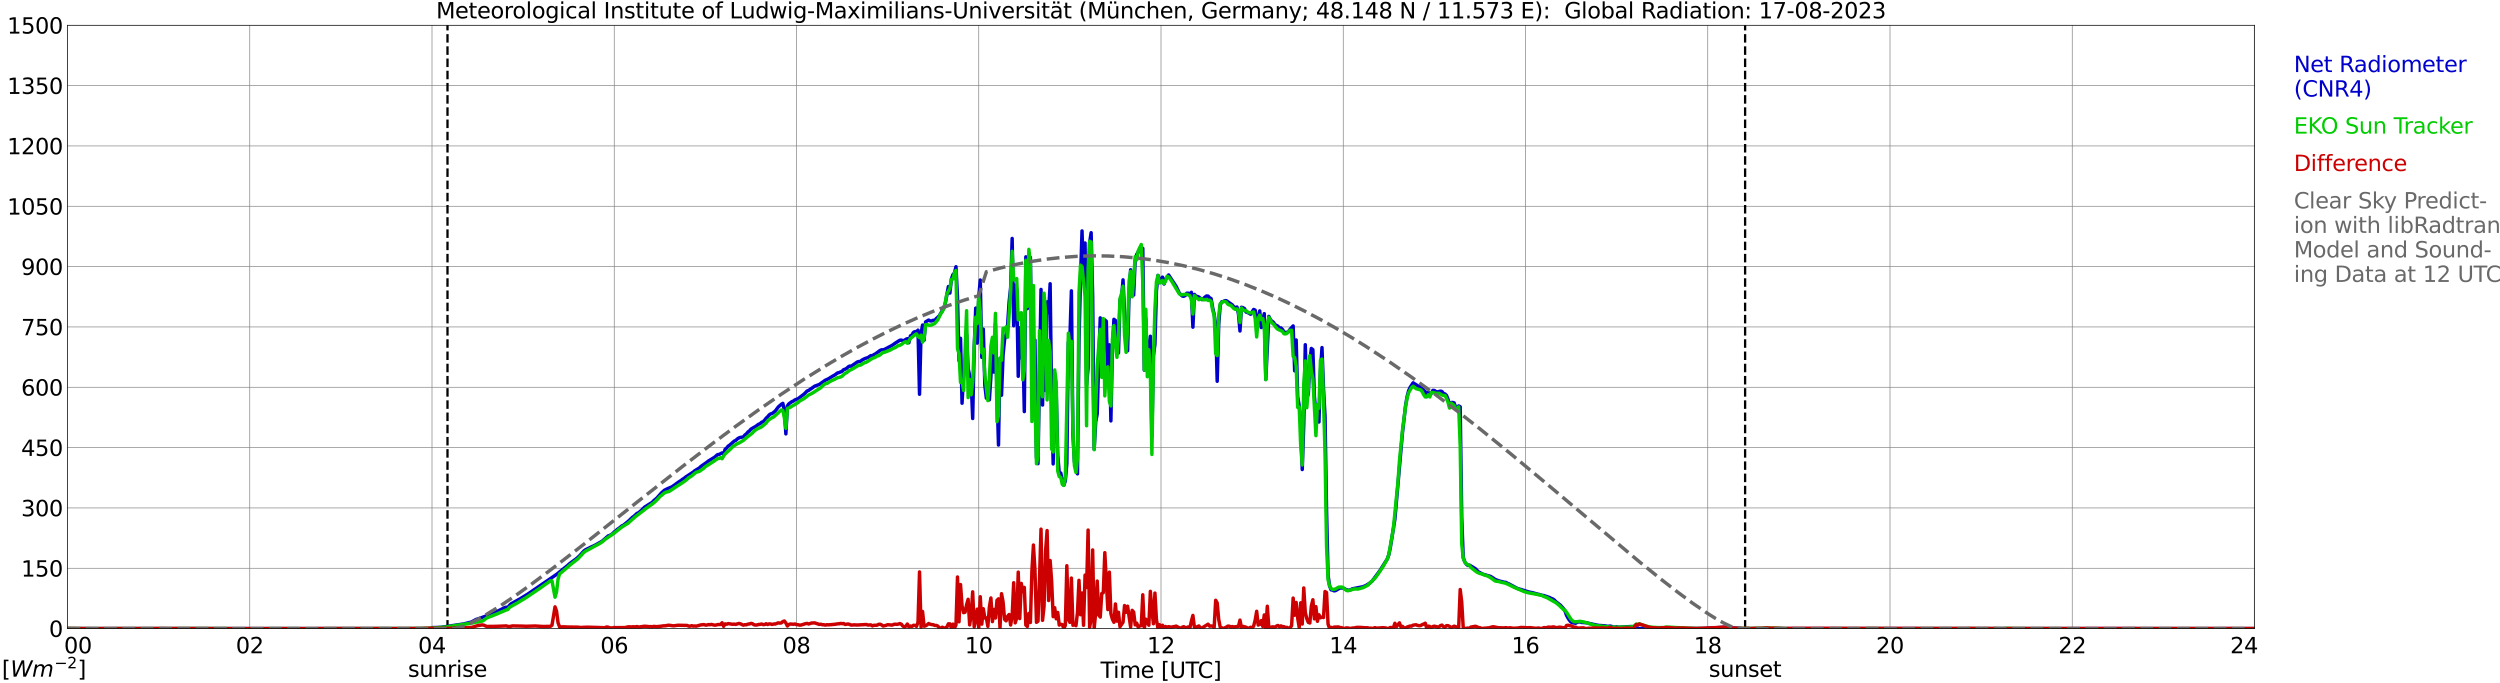 <?xml version="1.0" encoding="utf-8" standalone="no"?>
<!DOCTYPE svg PUBLIC "-//W3C//DTD SVG 1.1//EN"
  "http://www.w3.org/Graphics/SVG/1.1/DTD/svg11.dtd">
<svg xmlns:xlink="http://www.w3.org/1999/xlink" width="1085.4pt" height="296.64pt" viewBox="0 0 1085.4 296.64" xmlns="http://www.w3.org/2000/svg" version="1.1">
 <defs>
  <style type="text/css">*{stroke-linejoin: round; stroke-linecap: butt}</style>
 </defs>
 <g id="figure_1">
  <g id="patch_1">
   <path d="M 0 296.64 
L 1085.4 296.64 
L 1085.4 0 
L 0 0 
z
" style="fill: #ffffff"/>
  </g>
  <g id="axes_1">
   <g id="patch_2">
    <path d="M 29.306 272.909 
L 978.814 272.909 
L 978.814 10.976 
L 29.306 10.976 
z
" style="fill: #ffffff"/>
   </g>
   <g id="patch_3">
    <path d="M 978.814 272.909 
L 978.814 272.909 
L 978.814 10.976 
L 978.814 10.976 
z
" clip-path="url(#pf50ad46f39)" style="fill: #d3d3d3; opacity: 0.25; stroke: #d3d3d3; stroke-linejoin: miter"/>
   </g>
   <g id="matplotlib.axis_1">
    <g id="xtick_1">
     <g id="line2d_1">
      <path d="M 29.306 272.909 
L 29.306 10.976 
" clip-path="url(#pf50ad46f39)" style="fill: none; stroke: #808080; stroke-width: 0.3; stroke-linecap: square"/>
     </g>
     <g id="line2d_2"/>
     <g id="text_1">
      <!--    00 -->
      <g transform="translate(18.733 283.627) scale(0.095 -0.095)">
       <defs>
        <path id="DejaVuSans-20" transform="scale(0.016)"/>
        <path id="DejaVuSans-30" d="M 2034 4250 
Q 1547 4250 1301 3770 
Q 1056 3291 1056 2328 
Q 1056 1369 1301 889 
Q 1547 409 2034 409 
Q 2525 409 2770 889 
Q 3016 1369 3016 2328 
Q 3016 3291 2770 3770 
Q 2525 4250 2034 4250 
z
M 2034 4750 
Q 2819 4750 3233 4129 
Q 3647 3509 3647 2328 
Q 3647 1150 3233 529 
Q 2819 -91 2034 -91 
Q 1250 -91 836 529 
Q 422 1150 422 2328 
Q 422 3509 836 4129 
Q 1250 4750 2034 4750 
z
" transform="scale(0.016)"/>
       </defs>
       <use xlink:href="#DejaVuSans-20"/>
       <use xlink:href="#DejaVuSans-20" transform="translate(31.787 0)"/>
       <use xlink:href="#DejaVuSans-20" transform="translate(63.574 0)"/>
       <use xlink:href="#DejaVuSans-30" transform="translate(95.361 0)"/>
       <use xlink:href="#DejaVuSans-30" transform="translate(158.984 0)"/>
      </g>
     </g>
    </g>
    <g id="xtick_2">
     <g id="line2d_3">
      <path d="M 108.431 272.909 
L 108.431 10.976 
" clip-path="url(#pf50ad46f39)" style="fill: none; stroke: #808080; stroke-width: 0.3; stroke-linecap: square"/>
     </g>
     <g id="line2d_4"/>
     <g id="text_2">
      <!-- 02 -->
      <g transform="translate(102.387 283.627) scale(0.095 -0.095)">
       <defs>
        <path id="DejaVuSans-32" d="M 1228 531 
L 3431 531 
L 3431 0 
L 469 0 
L 469 531 
Q 828 903 1448 1529 
Q 2069 2156 2228 2338 
Q 2531 2678 2651 2914 
Q 2772 3150 2772 3378 
Q 2772 3750 2511 3984 
Q 2250 4219 1831 4219 
Q 1534 4219 1204 4116 
Q 875 4013 500 3803 
L 500 4441 
Q 881 4594 1212 4672 
Q 1544 4750 1819 4750 
Q 2544 4750 2975 4387 
Q 3406 4025 3406 3419 
Q 3406 3131 3298 2873 
Q 3191 2616 2906 2266 
Q 2828 2175 2409 1742 
Q 1991 1309 1228 531 
z
" transform="scale(0.016)"/>
       </defs>
       <use xlink:href="#DejaVuSans-30"/>
       <use xlink:href="#DejaVuSans-32" transform="translate(63.623 0)"/>
      </g>
     </g>
    </g>
    <g id="xtick_3">
     <g id="line2d_5">
      <path d="M 187.557 272.909 
L 187.557 10.976 
" clip-path="url(#pf50ad46f39)" style="fill: none; stroke: #808080; stroke-width: 0.3; stroke-linecap: square"/>
     </g>
     <g id="line2d_6"/>
     <g id="text_3">
      <!-- 04 -->
      <g transform="translate(181.513 283.627) scale(0.095 -0.095)">
       <defs>
        <path id="DejaVuSans-34" d="M 2419 4116 
L 825 1625 
L 2419 1625 
L 2419 4116 
z
M 2253 4666 
L 3047 4666 
L 3047 1625 
L 3713 1625 
L 3713 1100 
L 3047 1100 
L 3047 0 
L 2419 0 
L 2419 1100 
L 313 1100 
L 313 1709 
L 2253 4666 
z
" transform="scale(0.016)"/>
       </defs>
       <use xlink:href="#DejaVuSans-30"/>
       <use xlink:href="#DejaVuSans-34" transform="translate(63.623 0)"/>
      </g>
     </g>
    </g>
    <g id="xtick_4">
     <g id="line2d_7">
      <path d="M 266.683 272.909 
L 266.683 10.976 
" clip-path="url(#pf50ad46f39)" style="fill: none; stroke: #808080; stroke-width: 0.3; stroke-linecap: square"/>
     </g>
     <g id="line2d_8"/>
     <g id="text_4">
      <!-- 06 -->
      <g transform="translate(260.638 283.627) scale(0.095 -0.095)">
       <defs>
        <path id="DejaVuSans-36" d="M 2113 2584 
Q 1688 2584 1439 2293 
Q 1191 2003 1191 1497 
Q 1191 994 1439 701 
Q 1688 409 2113 409 
Q 2538 409 2786 701 
Q 3034 994 3034 1497 
Q 3034 2003 2786 2293 
Q 2538 2584 2113 2584 
z
M 3366 4563 
L 3366 3988 
Q 3128 4100 2886 4159 
Q 2644 4219 2406 4219 
Q 1781 4219 1451 3797 
Q 1122 3375 1075 2522 
Q 1259 2794 1537 2939 
Q 1816 3084 2150 3084 
Q 2853 3084 3261 2657 
Q 3669 2231 3669 1497 
Q 3669 778 3244 343 
Q 2819 -91 2113 -91 
Q 1303 -91 875 529 
Q 447 1150 447 2328 
Q 447 3434 972 4092 
Q 1497 4750 2381 4750 
Q 2619 4750 2861 4703 
Q 3103 4656 3366 4563 
z
" transform="scale(0.016)"/>
       </defs>
       <use xlink:href="#DejaVuSans-30"/>
       <use xlink:href="#DejaVuSans-36" transform="translate(63.623 0)"/>
      </g>
     </g>
    </g>
    <g id="xtick_5">
     <g id="line2d_9">
      <path d="M 345.808 272.909 
L 345.808 10.976 
" clip-path="url(#pf50ad46f39)" style="fill: none; stroke: #808080; stroke-width: 0.3; stroke-linecap: square"/>
     </g>
     <g id="line2d_10"/>
     <g id="text_5">
      <!-- 08 -->
      <g transform="translate(339.764 283.627) scale(0.095 -0.095)">
       <defs>
        <path id="DejaVuSans-38" d="M 2034 2216 
Q 1584 2216 1326 1975 
Q 1069 1734 1069 1313 
Q 1069 891 1326 650 
Q 1584 409 2034 409 
Q 2484 409 2743 651 
Q 3003 894 3003 1313 
Q 3003 1734 2745 1975 
Q 2488 2216 2034 2216 
z
M 1403 2484 
Q 997 2584 770 2862 
Q 544 3141 544 3541 
Q 544 4100 942 4425 
Q 1341 4750 2034 4750 
Q 2731 4750 3128 4425 
Q 3525 4100 3525 3541 
Q 3525 3141 3298 2862 
Q 3072 2584 2669 2484 
Q 3125 2378 3379 2068 
Q 3634 1759 3634 1313 
Q 3634 634 3220 271 
Q 2806 -91 2034 -91 
Q 1263 -91 848 271 
Q 434 634 434 1313 
Q 434 1759 690 2068 
Q 947 2378 1403 2484 
z
M 1172 3481 
Q 1172 3119 1398 2916 
Q 1625 2713 2034 2713 
Q 2441 2713 2670 2916 
Q 2900 3119 2900 3481 
Q 2900 3844 2670 4047 
Q 2441 4250 2034 4250 
Q 1625 4250 1398 4047 
Q 1172 3844 1172 3481 
z
" transform="scale(0.016)"/>
       </defs>
       <use xlink:href="#DejaVuSans-30"/>
       <use xlink:href="#DejaVuSans-38" transform="translate(63.623 0)"/>
      </g>
     </g>
    </g>
    <g id="xtick_6">
     <g id="line2d_11">
      <path d="M 424.934 272.909 
L 424.934 10.976 
" clip-path="url(#pf50ad46f39)" style="fill: none; stroke: #808080; stroke-width: 0.3; stroke-linecap: square"/>
     </g>
     <g id="line2d_12"/>
     <g id="text_6">
      <!-- 10 -->
      <g transform="translate(418.89 283.627) scale(0.095 -0.095)">
       <defs>
        <path id="DejaVuSans-31" d="M 794 531 
L 1825 531 
L 1825 4091 
L 703 3866 
L 703 4441 
L 1819 4666 
L 2450 4666 
L 2450 531 
L 3481 531 
L 3481 0 
L 794 0 
L 794 531 
z
" transform="scale(0.016)"/>
       </defs>
       <use xlink:href="#DejaVuSans-31"/>
       <use xlink:href="#DejaVuSans-30" transform="translate(63.623 0)"/>
      </g>
     </g>
    </g>
    <g id="xtick_7">
     <g id="line2d_13">
      <path d="M 504.06 272.909 
L 504.06 10.976 
" clip-path="url(#pf50ad46f39)" style="fill: none; stroke: #808080; stroke-width: 0.3; stroke-linecap: square"/>
     </g>
     <g id="line2d_14"/>
     <g id="text_7">
      <!-- 12 -->
      <g transform="translate(498.015 283.627) scale(0.095 -0.095)">
       <use xlink:href="#DejaVuSans-31"/>
       <use xlink:href="#DejaVuSans-32" transform="translate(63.623 0)"/>
      </g>
     </g>
    </g>
    <g id="xtick_8">
     <g id="line2d_15">
      <path d="M 583.185 272.909 
L 583.185 10.976 
" clip-path="url(#pf50ad46f39)" style="fill: none; stroke: #808080; stroke-width: 0.3; stroke-linecap: square"/>
     </g>
     <g id="line2d_16"/>
     <g id="text_8">
      <!-- 14 -->
      <g transform="translate(577.141 283.627) scale(0.095 -0.095)">
       <use xlink:href="#DejaVuSans-31"/>
       <use xlink:href="#DejaVuSans-34" transform="translate(63.623 0)"/>
      </g>
     </g>
    </g>
    <g id="xtick_9">
     <g id="line2d_17">
      <path d="M 662.311 272.909 
L 662.311 10.976 
" clip-path="url(#pf50ad46f39)" style="fill: none; stroke: #808080; stroke-width: 0.3; stroke-linecap: square"/>
     </g>
     <g id="line2d_18"/>
     <g id="text_9">
      <!-- 16 -->
      <g transform="translate(656.267 283.627) scale(0.095 -0.095)">
       <use xlink:href="#DejaVuSans-31"/>
       <use xlink:href="#DejaVuSans-36" transform="translate(63.623 0)"/>
      </g>
     </g>
    </g>
    <g id="xtick_10">
     <g id="line2d_19">
      <path d="M 741.437 272.909 
L 741.437 10.976 
" clip-path="url(#pf50ad46f39)" style="fill: none; stroke: #808080; stroke-width: 0.3; stroke-linecap: square"/>
     </g>
     <g id="line2d_20"/>
     <g id="text_10">
      <!-- 18 -->
      <g transform="translate(735.392 283.627) scale(0.095 -0.095)">
       <use xlink:href="#DejaVuSans-31"/>
       <use xlink:href="#DejaVuSans-38" transform="translate(63.623 0)"/>
      </g>
     </g>
    </g>
    <g id="xtick_11">
     <g id="line2d_21">
      <path d="M 820.562 272.909 
L 820.562 10.976 
" clip-path="url(#pf50ad46f39)" style="fill: none; stroke: #808080; stroke-width: 0.3; stroke-linecap: square"/>
     </g>
     <g id="line2d_22"/>
     <g id="text_11">
      <!-- 20 -->
      <g transform="translate(814.518 283.627) scale(0.095 -0.095)">
       <use xlink:href="#DejaVuSans-32"/>
       <use xlink:href="#DejaVuSans-30" transform="translate(63.623 0)"/>
      </g>
     </g>
    </g>
    <g id="xtick_12">
     <g id="line2d_23">
      <path d="M 899.688 272.909 
L 899.688 10.976 
" clip-path="url(#pf50ad46f39)" style="fill: none; stroke: #808080; stroke-width: 0.3; stroke-linecap: square"/>
     </g>
     <g id="line2d_24"/>
     <g id="text_12">
      <!-- 22 -->
      <g transform="translate(893.644 283.627) scale(0.095 -0.095)">
       <use xlink:href="#DejaVuSans-32"/>
       <use xlink:href="#DejaVuSans-32" transform="translate(63.623 0)"/>
      </g>
     </g>
    </g>
    <g id="xtick_13">
     <g id="line2d_25">
      <path d="M 978.814 272.909 
L 978.814 10.976 
" clip-path="url(#pf50ad46f39)" style="fill: none; stroke: #808080; stroke-width: 0.3; stroke-linecap: square"/>
     </g>
     <g id="line2d_26"/>
     <g id="text_13">
      <!-- 24    -->
      <g transform="translate(968.241 283.627) scale(0.095 -0.095)">
       <use xlink:href="#DejaVuSans-32"/>
       <use xlink:href="#DejaVuSans-34" transform="translate(63.623 0)"/>
       <use xlink:href="#DejaVuSans-20" transform="translate(127.246 0)"/>
       <use xlink:href="#DejaVuSans-20" transform="translate(159.033 0)"/>
       <use xlink:href="#DejaVuSans-20" transform="translate(190.82 0)"/>
      </g>
     </g>
    </g>
    <g id="text_14">
     <!-- Time [UTC] -->
     <g transform="translate(477.806 294.322) scale(0.095 -0.095)">
      <defs>
       <path id="DejaVuSans-54" d="M -19 4666 
L 3928 4666 
L 3928 4134 
L 2272 4134 
L 2272 0 
L 1638 0 
L 1638 4134 
L -19 4134 
L -19 4666 
z
" transform="scale(0.016)"/>
       <path id="DejaVuSans-69" d="M 603 3500 
L 1178 3500 
L 1178 0 
L 603 0 
L 603 3500 
z
M 603 4863 
L 1178 4863 
L 1178 4134 
L 603 4134 
L 603 4863 
z
" transform="scale(0.016)"/>
       <path id="DejaVuSans-6d" d="M 3328 2828 
Q 3544 3216 3844 3400 
Q 4144 3584 4550 3584 
Q 5097 3584 5394 3201 
Q 5691 2819 5691 2113 
L 5691 0 
L 5113 0 
L 5113 2094 
Q 5113 2597 4934 2840 
Q 4756 3084 4391 3084 
Q 3944 3084 3684 2787 
Q 3425 2491 3425 1978 
L 3425 0 
L 2847 0 
L 2847 2094 
Q 2847 2600 2669 2842 
Q 2491 3084 2119 3084 
Q 1678 3084 1418 2786 
Q 1159 2488 1159 1978 
L 1159 0 
L 581 0 
L 581 3500 
L 1159 3500 
L 1159 2956 
Q 1356 3278 1631 3431 
Q 1906 3584 2284 3584 
Q 2666 3584 2933 3390 
Q 3200 3197 3328 2828 
z
" transform="scale(0.016)"/>
       <path id="DejaVuSans-65" d="M 3597 1894 
L 3597 1613 
L 953 1613 
Q 991 1019 1311 708 
Q 1631 397 2203 397 
Q 2534 397 2845 478 
Q 3156 559 3463 722 
L 3463 178 
Q 3153 47 2828 -22 
Q 2503 -91 2169 -91 
Q 1331 -91 842 396 
Q 353 884 353 1716 
Q 353 2575 817 3079 
Q 1281 3584 2069 3584 
Q 2775 3584 3186 3129 
Q 3597 2675 3597 1894 
z
M 3022 2063 
Q 3016 2534 2758 2815 
Q 2500 3097 2075 3097 
Q 1594 3097 1305 2825 
Q 1016 2553 972 2059 
L 3022 2063 
z
" transform="scale(0.016)"/>
       <path id="DejaVuSans-5b" d="M 550 4863 
L 1875 4863 
L 1875 4416 
L 1125 4416 
L 1125 -397 
L 1875 -397 
L 1875 -844 
L 550 -844 
L 550 4863 
z
" transform="scale(0.016)"/>
       <path id="DejaVuSans-55" d="M 556 4666 
L 1191 4666 
L 1191 1831 
Q 1191 1081 1462 751 
Q 1734 422 2344 422 
Q 2950 422 3222 751 
Q 3494 1081 3494 1831 
L 3494 4666 
L 4128 4666 
L 4128 1753 
Q 4128 841 3676 375 
Q 3225 -91 2344 -91 
Q 1459 -91 1007 375 
Q 556 841 556 1753 
L 556 4666 
z
" transform="scale(0.016)"/>
       <path id="DejaVuSans-43" d="M 4122 4306 
L 4122 3641 
Q 3803 3938 3442 4084 
Q 3081 4231 2675 4231 
Q 1875 4231 1450 3742 
Q 1025 3253 1025 2328 
Q 1025 1406 1450 917 
Q 1875 428 2675 428 
Q 3081 428 3442 575 
Q 3803 722 4122 1019 
L 4122 359 
Q 3791 134 3420 21 
Q 3050 -91 2638 -91 
Q 1578 -91 968 557 
Q 359 1206 359 2328 
Q 359 3453 968 4101 
Q 1578 4750 2638 4750 
Q 3056 4750 3426 4639 
Q 3797 4528 4122 4306 
z
" transform="scale(0.016)"/>
       <path id="DejaVuSans-5d" d="M 1947 4863 
L 1947 -844 
L 622 -844 
L 622 -397 
L 1369 -397 
L 1369 4416 
L 622 4416 
L 622 4863 
L 1947 4863 
z
" transform="scale(0.016)"/>
      </defs>
      <use xlink:href="#DejaVuSans-54"/>
      <use xlink:href="#DejaVuSans-69" transform="translate(57.959 0)"/>
      <use xlink:href="#DejaVuSans-6d" transform="translate(85.742 0)"/>
      <use xlink:href="#DejaVuSans-65" transform="translate(183.154 0)"/>
      <use xlink:href="#DejaVuSans-20" transform="translate(244.678 0)"/>
      <use xlink:href="#DejaVuSans-5b" transform="translate(276.465 0)"/>
      <use xlink:href="#DejaVuSans-55" transform="translate(315.479 0)"/>
      <use xlink:href="#DejaVuSans-54" transform="translate(388.672 0)"/>
      <use xlink:href="#DejaVuSans-43" transform="translate(443.881 0)"/>
      <use xlink:href="#DejaVuSans-5d" transform="translate(513.705 0)"/>
     </g>
    </g>
   </g>
   <g id="matplotlib.axis_2">
    <g id="ytick_1">
     <g id="line2d_27">
      <path d="M 29.306 272.909 
L 978.814 272.909 
" clip-path="url(#pf50ad46f39)" style="fill: none; stroke: #808080; stroke-width: 0.3; stroke-linecap: square"/>
     </g>
     <g id="line2d_28"/>
     <g id="text_15">
      <!-- 0 -->
      <g transform="translate(21.261 276.518) scale(0.095 -0.095)">
       <use xlink:href="#DejaVuSans-30"/>
      </g>
     </g>
    </g>
    <g id="ytick_2">
     <g id="line2d_29">
      <path d="M 29.306 246.715 
L 978.814 246.715 
" clip-path="url(#pf50ad46f39)" style="fill: none; stroke: #808080; stroke-width: 0.3; stroke-linecap: square"/>
     </g>
     <g id="line2d_30"/>
     <g id="text_16">
      <!-- 150 -->
      <g transform="translate(9.173 250.325) scale(0.095 -0.095)">
       <defs>
        <path id="DejaVuSans-35" d="M 691 4666 
L 3169 4666 
L 3169 4134 
L 1269 4134 
L 1269 2991 
Q 1406 3038 1543 3061 
Q 1681 3084 1819 3084 
Q 2600 3084 3056 2656 
Q 3513 2228 3513 1497 
Q 3513 744 3044 326 
Q 2575 -91 1722 -91 
Q 1428 -91 1123 -41 
Q 819 9 494 109 
L 494 744 
Q 775 591 1075 516 
Q 1375 441 1709 441 
Q 2250 441 2565 725 
Q 2881 1009 2881 1497 
Q 2881 1984 2565 2268 
Q 2250 2553 1709 2553 
Q 1456 2553 1204 2497 
Q 953 2441 691 2322 
L 691 4666 
z
" transform="scale(0.016)"/>
       </defs>
       <use xlink:href="#DejaVuSans-31"/>
       <use xlink:href="#DejaVuSans-35" transform="translate(63.623 0)"/>
       <use xlink:href="#DejaVuSans-30" transform="translate(127.246 0)"/>
      </g>
     </g>
    </g>
    <g id="ytick_3">
     <g id="line2d_31">
      <path d="M 29.306 220.522 
L 978.814 220.522 
" clip-path="url(#pf50ad46f39)" style="fill: none; stroke: #808080; stroke-width: 0.3; stroke-linecap: square"/>
     </g>
     <g id="line2d_32"/>
     <g id="text_17">
      <!-- 300 -->
      <g transform="translate(9.173 224.131) scale(0.095 -0.095)">
       <defs>
        <path id="DejaVuSans-33" d="M 2597 2516 
Q 3050 2419 3304 2112 
Q 3559 1806 3559 1356 
Q 3559 666 3084 287 
Q 2609 -91 1734 -91 
Q 1441 -91 1130 -33 
Q 819 25 488 141 
L 488 750 
Q 750 597 1062 519 
Q 1375 441 1716 441 
Q 2309 441 2620 675 
Q 2931 909 2931 1356 
Q 2931 1769 2642 2001 
Q 2353 2234 1838 2234 
L 1294 2234 
L 1294 2753 
L 1863 2753 
Q 2328 2753 2575 2939 
Q 2822 3125 2822 3475 
Q 2822 3834 2567 4026 
Q 2313 4219 1838 4219 
Q 1578 4219 1281 4162 
Q 984 4106 628 3988 
L 628 4550 
Q 988 4650 1302 4700 
Q 1616 4750 1894 4750 
Q 2613 4750 3031 4423 
Q 3450 4097 3450 3541 
Q 3450 3153 3228 2886 
Q 3006 2619 2597 2516 
z
" transform="scale(0.016)"/>
       </defs>
       <use xlink:href="#DejaVuSans-33"/>
       <use xlink:href="#DejaVuSans-30" transform="translate(63.623 0)"/>
       <use xlink:href="#DejaVuSans-30" transform="translate(127.246 0)"/>
      </g>
     </g>
    </g>
    <g id="ytick_4">
     <g id="line2d_33">
      <path d="M 29.306 194.329 
L 978.814 194.329 
" clip-path="url(#pf50ad46f39)" style="fill: none; stroke: #808080; stroke-width: 0.3; stroke-linecap: square"/>
     </g>
     <g id="line2d_34"/>
     <g id="text_18">
      <!-- 450 -->
      <g transform="translate(9.173 197.938) scale(0.095 -0.095)">
       <use xlink:href="#DejaVuSans-34"/>
       <use xlink:href="#DejaVuSans-35" transform="translate(63.623 0)"/>
       <use xlink:href="#DejaVuSans-30" transform="translate(127.246 0)"/>
      </g>
     </g>
    </g>
    <g id="ytick_5">
     <g id="line2d_35">
      <path d="M 29.306 168.136 
L 978.814 168.136 
" clip-path="url(#pf50ad46f39)" style="fill: none; stroke: #808080; stroke-width: 0.3; stroke-linecap: square"/>
     </g>
     <g id="line2d_36"/>
     <g id="text_19">
      <!-- 600 -->
      <g transform="translate(9.173 171.745) scale(0.095 -0.095)">
       <use xlink:href="#DejaVuSans-36"/>
       <use xlink:href="#DejaVuSans-30" transform="translate(63.623 0)"/>
       <use xlink:href="#DejaVuSans-30" transform="translate(127.246 0)"/>
      </g>
     </g>
    </g>
    <g id="ytick_6">
     <g id="line2d_37">
      <path d="M 29.306 141.942 
L 978.814 141.942 
" clip-path="url(#pf50ad46f39)" style="fill: none; stroke: #808080; stroke-width: 0.3; stroke-linecap: square"/>
     </g>
     <g id="line2d_38"/>
     <g id="text_20">
      <!-- 750 -->
      <g transform="translate(9.173 145.551) scale(0.095 -0.095)">
       <defs>
        <path id="DejaVuSans-37" d="M 525 4666 
L 3525 4666 
L 3525 4397 
L 1831 0 
L 1172 0 
L 2766 4134 
L 525 4134 
L 525 4666 
z
" transform="scale(0.016)"/>
       </defs>
       <use xlink:href="#DejaVuSans-37"/>
       <use xlink:href="#DejaVuSans-35" transform="translate(63.623 0)"/>
       <use xlink:href="#DejaVuSans-30" transform="translate(127.246 0)"/>
      </g>
     </g>
    </g>
    <g id="ytick_7">
     <g id="line2d_39">
      <path d="M 29.306 115.749 
L 978.814 115.749 
" clip-path="url(#pf50ad46f39)" style="fill: none; stroke: #808080; stroke-width: 0.3; stroke-linecap: square"/>
     </g>
     <g id="line2d_40"/>
     <g id="text_21">
      <!-- 900 -->
      <g transform="translate(9.173 119.358) scale(0.095 -0.095)">
       <defs>
        <path id="DejaVuSans-39" d="M 703 97 
L 703 672 
Q 941 559 1184 500 
Q 1428 441 1663 441 
Q 2288 441 2617 861 
Q 2947 1281 2994 2138 
Q 2813 1869 2534 1725 
Q 2256 1581 1919 1581 
Q 1219 1581 811 2004 
Q 403 2428 403 3163 
Q 403 3881 828 4315 
Q 1253 4750 1959 4750 
Q 2769 4750 3195 4129 
Q 3622 3509 3622 2328 
Q 3622 1225 3098 567 
Q 2575 -91 1691 -91 
Q 1453 -91 1209 -44 
Q 966 3 703 97 
z
M 1959 2075 
Q 2384 2075 2632 2365 
Q 2881 2656 2881 3163 
Q 2881 3666 2632 3958 
Q 2384 4250 1959 4250 
Q 1534 4250 1286 3958 
Q 1038 3666 1038 3163 
Q 1038 2656 1286 2365 
Q 1534 2075 1959 2075 
z
" transform="scale(0.016)"/>
       </defs>
       <use xlink:href="#DejaVuSans-39"/>
       <use xlink:href="#DejaVuSans-30" transform="translate(63.623 0)"/>
       <use xlink:href="#DejaVuSans-30" transform="translate(127.246 0)"/>
      </g>
     </g>
    </g>
    <g id="ytick_8">
     <g id="line2d_41">
      <path d="M 29.306 89.556 
L 978.814 89.556 
" clip-path="url(#pf50ad46f39)" style="fill: none; stroke: #808080; stroke-width: 0.3; stroke-linecap: square"/>
     </g>
     <g id="line2d_42"/>
     <g id="text_22">
      <!-- 1050 -->
      <g transform="translate(3.128 93.165) scale(0.095 -0.095)">
       <use xlink:href="#DejaVuSans-31"/>
       <use xlink:href="#DejaVuSans-30" transform="translate(63.623 0)"/>
       <use xlink:href="#DejaVuSans-35" transform="translate(127.246 0)"/>
       <use xlink:href="#DejaVuSans-30" transform="translate(190.869 0)"/>
      </g>
     </g>
    </g>
    <g id="ytick_9">
     <g id="line2d_43">
      <path d="M 29.306 63.362 
L 978.814 63.362 
" clip-path="url(#pf50ad46f39)" style="fill: none; stroke: #808080; stroke-width: 0.3; stroke-linecap: square"/>
     </g>
     <g id="line2d_44"/>
     <g id="text_23">
      <!-- 1200 -->
      <g transform="translate(3.128 66.972) scale(0.095 -0.095)">
       <use xlink:href="#DejaVuSans-31"/>
       <use xlink:href="#DejaVuSans-32" transform="translate(63.623 0)"/>
       <use xlink:href="#DejaVuSans-30" transform="translate(127.246 0)"/>
       <use xlink:href="#DejaVuSans-30" transform="translate(190.869 0)"/>
      </g>
     </g>
    </g>
    <g id="ytick_10">
     <g id="line2d_45">
      <path d="M 29.306 37.169 
L 978.814 37.169 
" clip-path="url(#pf50ad46f39)" style="fill: none; stroke: #808080; stroke-width: 0.3; stroke-linecap: square"/>
     </g>
     <g id="line2d_46"/>
     <g id="text_24">
      <!-- 1350 -->
      <g transform="translate(3.128 40.778) scale(0.095 -0.095)">
       <use xlink:href="#DejaVuSans-31"/>
       <use xlink:href="#DejaVuSans-33" transform="translate(63.623 0)"/>
       <use xlink:href="#DejaVuSans-35" transform="translate(127.246 0)"/>
       <use xlink:href="#DejaVuSans-30" transform="translate(190.869 0)"/>
      </g>
     </g>
    </g>
    <g id="ytick_11">
     <g id="line2d_47">
      <path d="M 29.306 10.976 
L 978.814 10.976 
" clip-path="url(#pf50ad46f39)" style="fill: none; stroke: #808080; stroke-width: 0.3; stroke-linecap: square"/>
     </g>
     <g id="line2d_48"/>
     <g id="text_25">
      <!-- 1500 -->
      <g transform="translate(3.128 14.585) scale(0.095 -0.095)">
       <use xlink:href="#DejaVuSans-31"/>
       <use xlink:href="#DejaVuSans-35" transform="translate(63.623 0)"/>
       <use xlink:href="#DejaVuSans-30" transform="translate(127.246 0)"/>
       <use xlink:href="#DejaVuSans-30" transform="translate(190.869 0)"/>
      </g>
     </g>
    </g>
   </g>
   <g id="line2d_49">
    <path d="M 194.283 272.909 
L 194.283 10.976 
" clip-path="url(#pf50ad46f39)" style="fill: none; stroke-dasharray: 3.7,1.6; stroke-dashoffset: 0; stroke: #000000"/>
   </g>
   <g id="line2d_50">
    <path d="M 757.658 272.909 
L 757.658 10.976 
" clip-path="url(#pf50ad46f39)" style="fill: none; stroke-dasharray: 3.7,1.6; stroke-dashoffset: 0; stroke: #000000"/>
   </g>
   <g id="line2d_51">
    <path d="M 29.306 272.909 
L 186.898 272.909 
L 187.557 272.493 
L 191.513 272.359 
L 201.404 270.873 
L 204.701 270.048 
L 206.679 268.955 
L 207.998 268.562 
L 210.635 267.578 
L 212.614 266.888 
L 215.91 265.43 
L 218.548 264.094 
L 219.207 263.741 
L 219.867 263.635 
L 220.526 263.675 
L 221.186 262.824 
L 221.845 262.175 
L 223.164 261.447 
L 225.801 259.975 
L 229.098 257.961 
L 241.626 249.385 
L 246.242 245.659 
L 247.561 244.51 
L 250.198 242.607 
L 251.517 241.417 
L 253.495 239.217 
L 254.155 238.716 
L 256.792 237.406 
L 258.111 236.839 
L 260.089 235.72 
L 261.408 234.99 
L 264.045 232.679 
L 264.705 232.465 
L 265.364 232.126 
L 266.023 231.654 
L 266.683 230.951 
L 267.342 230.491 
L 268.002 229.844 
L 268.661 229.426 
L 269.98 228.331 
L 270.639 228.048 
L 272.617 226.468 
L 274.595 224.577 
L 275.255 224.132 
L 276.573 222.888 
L 277.233 222.632 
L 278.552 221.498 
L 279.87 220.161 
L 281.189 219.324 
L 283.167 218.107 
L 283.827 217.379 
L 285.145 216.272 
L 287.124 214.056 
L 288.442 212.855 
L 289.761 212.179 
L 291.739 211.355 
L 295.036 208.992 
L 295.696 208.613 
L 296.355 208.059 
L 297.014 207.682 
L 297.674 207.115 
L 300.971 204.955 
L 301.63 204.373 
L 303.608 203.184 
L 304.267 202.536 
L 306.905 200.687 
L 307.564 200.146 
L 310.202 198.539 
L 311.521 197.392 
L 312.18 197.31 
L 313.499 196.634 
L 314.158 197.013 
L 314.818 195.041 
L 315.477 194.528 
L 316.136 193.69 
L 316.796 193.258 
L 318.774 191.516 
L 319.433 191.219 
L 320.093 190.597 
L 320.752 190.152 
L 321.411 189.909 
L 322.73 189.733 
L 323.39 188.868 
L 324.049 188.383 
L 324.708 187.573 
L 325.368 187.087 
L 326.027 186.317 
L 327.346 185.533 
L 328.005 185.182 
L 329.324 184.21 
L 329.983 183.967 
L 330.643 183.345 
L 331.302 183.088 
L 331.961 182.427 
L 332.621 181.562 
L 333.28 180.969 
L 333.94 180.144 
L 334.599 179.699 
L 335.258 179.524 
L 336.577 178.47 
L 337.896 176.687 
L 339.215 175.54 
L 339.874 175.12 
L 340.533 178.093 
L 341.193 188.369 
L 341.852 176.228 
L 342.512 175.297 
L 343.83 174.378 
L 344.49 174.095 
L 345.149 173.608 
L 346.468 173.109 
L 349.105 171.097 
L 350.424 169.746 
L 351.083 169.503 
L 353.721 167.652 
L 355.699 166.924 
L 358.337 165.06 
L 359.655 164.465 
L 361.634 163.236 
L 362.293 162.899 
L 363.612 161.926 
L 364.271 161.764 
L 365.59 161.21 
L 366.249 160.508 
L 366.909 160.292 
L 367.568 159.955 
L 368.227 159.307 
L 368.887 158.928 
L 369.546 159.01 
L 372.184 157.173 
L 372.843 156.956 
L 373.502 156.942 
L 374.162 156.377 
L 375.481 155.673 
L 376.799 155.255 
L 378.118 154.377 
L 378.777 154.445 
L 379.437 153.944 
L 380.096 153.621 
L 382.074 152.163 
L 382.734 151.864 
L 383.393 151.878 
L 384.053 151.676 
L 387.349 149.933 
L 388.668 148.988 
L 390.646 147.733 
L 391.306 147.638 
L 391.965 147.895 
L 392.624 147.813 
L 393.284 147.314 
L 393.943 147.043 
L 394.603 148.786 
L 395.262 145.828 
L 395.921 145.477 
L 396.581 144.301 
L 397.24 143.964 
L 397.899 144.005 
L 398.559 143.343 
L 399.218 171.177 
L 399.878 144.829 
L 400.537 141.115 
L 401.196 147.719 
L 401.856 139.751 
L 403.175 138.954 
L 403.834 139.346 
L 404.493 139.346 
L 405.153 139.035 
L 405.812 139.117 
L 406.471 138.347 
L 407.79 137.144 
L 409.768 133.714 
L 410.428 131.58 
L 411.746 124.408 
L 412.406 127.232 
L 413.065 121.099 
L 413.725 119.222 
L 414.384 118.588 
L 415.043 115.807 
L 415.703 128.973 
L 416.362 156.591 
L 417.022 146.882 
L 417.681 175.066 
L 418.34 162.588 
L 419 159.752 
L 419.659 145.262 
L 420.318 159.886 
L 420.978 163.129 
L 421.637 165.6 
L 422.297 181.698 
L 422.956 151.15 
L 423.615 133.768 
L 424.275 148.962 
L 424.934 128.879 
L 425.593 121.573 
L 426.253 155.133 
L 426.912 142.883 
L 427.572 167.329 
L 428.231 172.852 
L 428.89 172.96 
L 429.55 173.568 
L 430.209 163.48 
L 430.869 149.475 
L 431.528 161.549 
L 432.187 140.655 
L 432.847 170.772 
L 433.506 193.218 
L 434.165 155.661 
L 434.825 171.583 
L 435.484 154.188 
L 436.144 147.476 
L 436.803 145.274 
L 437.462 141.06 
L 438.122 131.067 
L 438.781 124.855 
L 439.44 103.531 
L 440.1 141.425 
L 440.759 123.72 
L 441.419 125.543 
L 442.078 163.372 
L 442.737 142.304 
L 443.397 155.39 
L 444.056 148.8 
L 444.716 178.7 
L 445.375 111.511 
L 446.034 133.997 
L 446.694 114.86 
L 447.353 111.768 
L 448.012 157.997 
L 448.672 160.251 
L 449.331 147.624 
L 449.991 198.607 
L 450.65 201.295 
L 451.969 125.666 
L 452.628 175.85 
L 453.287 137.023 
L 453.947 169.489 
L 454.606 131.067 
L 455.266 135.659 
L 455.925 123.193 
L 456.584 174.364 
L 457.244 201.415 
L 457.903 169.679 
L 458.563 170.137 
L 459.222 197.446 
L 459.881 205.4 
L 460.541 205.372 
L 461.2 208.533 
L 461.859 210.68 
L 462.519 208.803 
L 463.178 201.186 
L 463.838 148.637 
L 464.497 146.949 
L 465.156 126.273 
L 465.816 188.451 
L 466.475 200.416 
L 467.134 203.86 
L 467.794 205.723 
L 468.453 148.07 
L 469.113 121.127 
L 469.772 100.262 
L 470.431 121.019 
L 471.091 105.502 
L 471.75 166.99 
L 472.409 159.78 
L 473.069 105.38 
L 473.728 101.032 
L 474.388 128.502 
L 475.047 195.013 
L 475.706 183.157 
L 476.366 179.673 
L 477.025 156.12 
L 477.685 138.008 
L 478.344 148.583 
L 479.003 153.904 
L 479.663 138.914 
L 480.322 139.508 
L 480.981 167.517 
L 481.641 149.704 
L 482.3 182.737 
L 482.96 151.379 
L 483.619 138.644 
L 484.278 139.157 
L 484.938 151.906 
L 485.597 153.256 
L 486.256 130.379 
L 486.916 129.352 
L 487.575 121.506 
L 488.235 135.659 
L 488.894 145.896 
L 489.553 152.297 
L 490.213 127.11 
L 490.872 117.13 
L 491.532 120.925 
L 492.191 128.096 
L 492.85 113.037 
L 493.51 110.486 
L 494.169 109.431 
L 494.828 108.703 
L 495.488 107.46 
L 496.147 107.811 
L 496.807 160.697 
L 497.466 138.373 
L 498.125 160.859 
L 499.444 145.99 
L 500.103 189.396 
L 500.763 154.499 
L 501.422 149.434 
L 502.082 126.151 
L 502.741 119.561 
L 504.06 122.585 
L 504.719 120.317 
L 505.379 123.315 
L 506.038 121.141 
L 506.697 120.546 
L 507.357 119.372 
L 510.654 124.396 
L 511.972 127.178 
L 513.291 128.542 
L 513.95 128.636 
L 514.61 128.271 
L 515.269 127.286 
L 515.929 127.298 
L 516.588 128.231 
L 517.247 126.907 
L 517.907 142.047 
L 518.566 127.826 
L 519.226 128.636 
L 519.885 128.716 
L 520.544 128.987 
L 521.863 130.094 
L 523.182 128.987 
L 523.841 128.488 
L 524.501 128.556 
L 525.16 129.272 
L 525.819 129.649 
L 526.479 133.58 
L 527.138 136.482 
L 527.797 141.223 
L 528.457 165.532 
L 529.116 140.94 
L 529.776 132.459 
L 530.435 131.053 
L 531.094 130.918 
L 531.754 130.553 
L 532.413 130.527 
L 535.051 132.404 
L 535.71 133.283 
L 536.369 133.538 
L 537.029 133.295 
L 537.688 136.267 
L 538.348 143.694 
L 539.007 133.389 
L 539.666 133.606 
L 540.326 133.971 
L 540.985 135.469 
L 541.644 135.659 
L 542.963 136.429 
L 544.282 134.35 
L 544.941 134.659 
L 545.601 138.778 
L 546.26 139.927 
L 546.919 134.984 
L 547.579 142.209 
L 548.898 136.173 
L 549.557 164.736 
L 550.876 137.36 
L 551.535 138.778 
L 552.195 139.454 
L 552.854 139.899 
L 553.513 140.926 
L 554.832 141.628 
L 555.491 142.424 
L 556.151 142.384 
L 556.81 143.06 
L 557.47 144.073 
L 558.129 144.518 
L 559.448 143.978 
L 560.107 142.952 
L 561.426 141.506 
L 562.085 161.007 
L 562.745 147.61 
L 563.404 172.271 
L 564.063 176.107 
L 564.723 182.643 
L 565.382 203.846 
L 566.042 184.318 
L 566.701 149.664 
L 567.36 172.718 
L 568.02 171.123 
L 568.679 156.822 
L 569.338 151.285 
L 569.998 151.838 
L 570.657 172.204 
L 571.317 179.619 
L 571.976 178.794 
L 572.635 183.211 
L 573.295 161.076 
L 573.954 150.906 
L 574.613 168.787 
L 575.273 180.591 
L 575.932 221.35 
L 576.592 249.778 
L 577.251 254.397 
L 577.91 256.072 
L 578.57 256.178 
L 579.229 256.531 
L 579.889 256.395 
L 581.207 255.612 
L 581.867 255.248 
L 583.185 255.328 
L 584.504 256.004 
L 585.164 256.246 
L 585.823 256.206 
L 586.482 256.018 
L 587.142 255.639 
L 589.12 255.248 
L 591.757 254.734 
L 593.076 254.167 
L 594.395 253.37 
L 595.714 252.317 
L 599.011 247.887 
L 602.307 242.675 
L 602.967 240.85 
L 603.626 237.731 
L 605.604 225.373 
L 608.901 187.815 
L 610.22 176.31 
L 610.879 172.325 
L 611.539 169.705 
L 612.198 168.219 
L 613.517 166.208 
L 616.154 167.882 
L 616.814 167.963 
L 617.473 168.356 
L 618.133 169.435 
L 618.792 170.016 
L 619.451 172.216 
L 620.111 170.327 
L 620.77 171.42 
L 621.429 170.772 
L 622.089 169.489 
L 622.748 169.517 
L 623.408 170.016 
L 624.067 170.165 
L 625.386 169.8 
L 626.045 169.976 
L 626.705 170.853 
L 627.364 171.029 
L 628.023 171.731 
L 628.683 173.406 
L 629.342 176.215 
L 630.001 174.769 
L 630.661 174.729 
L 631.32 174.918 
L 631.98 176.863 
L 632.639 178.093 
L 633.298 176.228 
L 633.958 176.606 
L 634.617 224.483 
L 635.276 242.025 
L 635.936 243.956 
L 636.595 244.889 
L 637.255 245.469 
L 637.914 245.334 
L 639.233 246.09 
L 640.552 246.915 
L 641.87 248.278 
L 643.848 249.305 
L 647.145 250.25 
L 648.464 251.06 
L 649.123 251.573 
L 651.102 252.289 
L 652.42 252.6 
L 653.08 252.803 
L 653.739 252.817 
L 654.399 253.222 
L 655.058 253.479 
L 658.355 255.248 
L 659.014 255.571 
L 660.333 255.923 
L 663.63 256.976 
L 665.608 257.395 
L 667.586 257.949 
L 668.246 258.069 
L 669.564 258.489 
L 670.224 258.543 
L 672.861 259.461 
L 673.521 259.826 
L 674.18 260.055 
L 674.839 260.528 
L 675.499 261.216 
L 677.477 262.756 
L 678.796 264.255 
L 679.455 265.241 
L 680.114 267.118 
L 680.774 268.348 
L 681.433 269.333 
L 682.092 270.103 
L 682.752 270.387 
L 684.071 270.59 
L 684.73 270.185 
L 685.389 270.035 
L 686.049 270.022 
L 686.708 270.239 
L 688.686 270.373 
L 693.302 271.4 
L 694.621 271.589 
L 695.28 271.575 
L 695.939 271.711 
L 696.599 271.669 
L 697.918 271.926 
L 699.236 271.817 
L 700.555 272.264 
L 701.215 272.264 
L 701.874 272.102 
L 702.533 272.345 
L 707.808 272.02 
L 709.127 272.034 
L 710.446 272.764 
L 711.105 272.642 
L 711.765 272.909 
L 714.402 272.818 
L 719.018 272.628 
L 721.655 272.898 
L 722.315 272.736 
L 722.974 272.818 
L 724.293 272.628 
L 725.612 272.696 
L 726.271 272.561 
L 726.93 272.656 
L 728.249 272.696 
L 728.909 272.83 
L 729.568 272.79 
L 730.887 272.884 
L 732.865 272.909 
L 740.118 272.83 
L 748.69 272.331 
L 749.349 272.507 
L 754.624 272.75 
L 755.284 272.75 
L 756.602 272.909 
L 978.154 272.909 
L 978.154 272.909 
" clip-path="url(#pf50ad46f39)" style="fill: none; stroke: #0000cc; stroke-width: 1.5; stroke-linecap: square"/>
   </g>
   <g id="line2d_52">
    <path d="M 28.646 272.852 
L 37.878 272.91 
L 45.79 272.928 
L 53.703 272.92 
L 93.266 272.876 
L 95.903 272.869 
L 98.541 272.903 
L 102.497 272.949 
L 118.322 272.92 
L 132.169 272.926 
L 139.422 272.93 
L 149.313 272.898 
L 151.951 272.91 
L 159.204 272.921 
L 163.819 272.889 
L 182.282 272.86 
L 186.238 272.742 
L 189.535 272.555 
L 193.492 272.216 
L 204.701 270.555 
L 206.679 270.077 
L 207.339 270.087 
L 209.317 269.668 
L 209.976 269.316 
L 211.295 268.304 
L 215.251 266.748 
L 219.867 264.797 
L 220.526 264.605 
L 221.186 263.706 
L 222.504 262.926 
L 224.482 261.843 
L 228.439 259.429 
L 233.714 255.894 
L 238.989 252.163 
L 239.648 252.195 
L 240.967 259.271 
L 241.626 256.992 
L 242.286 251.4 
L 242.945 249.174 
L 245.583 246.973 
L 247.561 245.216 
L 250.858 242.66 
L 253.495 239.827 
L 254.155 239.332 
L 260.748 235.741 
L 262.067 234.766 
L 262.726 234.164 
L 266.683 231.429 
L 269.98 228.807 
L 272.617 227.204 
L 275.914 224.264 
L 279.211 221.762 
L 280.53 220.711 
L 283.827 218.333 
L 285.145 217.115 
L 286.464 215.665 
L 288.442 214.033 
L 289.102 213.695 
L 290.42 213.387 
L 291.739 212.568 
L 293.058 211.647 
L 297.014 209.095 
L 298.333 208.063 
L 298.992 207.421 
L 300.311 206.622 
L 301.63 205.505 
L 302.289 205.029 
L 303.608 204.653 
L 304.927 203.753 
L 305.586 203.256 
L 306.246 202.61 
L 309.543 200.514 
L 311.521 199.133 
L 312.18 199.024 
L 312.839 198.723 
L 313.499 199.156 
L 314.158 198 
L 314.818 197.078 
L 316.136 195.86 
L 316.796 195.342 
L 318.114 193.931 
L 320.093 192.644 
L 320.752 192.389 
L 322.73 191.223 
L 324.049 190.037 
L 326.686 187.988 
L 327.346 187.185 
L 328.665 186.253 
L 330.643 185.359 
L 332.621 183.672 
L 333.28 182.735 
L 334.599 181.684 
L 335.918 181.01 
L 337.236 179.828 
L 339.215 177.993 
L 339.874 178.165 
L 340.533 181.387 
L 341.193 185.932 
L 341.852 177.344 
L 343.171 176.801 
L 343.83 176.313 
L 345.149 175.614 
L 345.808 175.123 
L 346.468 174.795 
L 347.127 174.124 
L 348.446 173.41 
L 349.105 173.04 
L 351.083 171.495 
L 352.402 170.878 
L 356.359 168.355 
L 357.018 167.6 
L 358.337 166.565 
L 358.996 166.495 
L 360.974 165.277 
L 362.293 164.735 
L 363.612 163.992 
L 364.93 163.686 
L 365.59 163.332 
L 366.909 162.091 
L 367.568 161.813 
L 368.887 160.742 
L 369.546 160.515 
L 372.843 158.555 
L 373.502 158.558 
L 375.481 157.392 
L 376.14 157.253 
L 378.118 155.989 
L 378.777 155.611 
L 380.096 155.073 
L 380.756 154.541 
L 381.415 154.477 
L 382.074 154.064 
L 383.393 152.995 
L 384.053 152.939 
L 386.031 152.178 
L 386.69 151.903 
L 387.349 151.45 
L 388.668 150.906 
L 389.987 150.039 
L 390.646 149.913 
L 391.306 149.564 
L 392.624 148.581 
L 393.284 148.35 
L 393.943 149.024 
L 395.262 146.953 
L 397.24 145.353 
L 397.899 144.959 
L 398.559 146.052 
L 399.218 146.576 
L 399.878 145.514 
L 400.537 148.527 
L 401.196 146.688 
L 401.856 140.938 
L 402.515 140.946 
L 403.175 141.17 
L 403.834 141.235 
L 404.493 141.064 
L 405.812 140.47 
L 407.131 138.884 
L 408.45 136.154 
L 409.109 135.286 
L 409.768 133.949 
L 410.428 131.255 
L 411.087 127.505 
L 411.746 126.465 
L 412.406 125.17 
L 413.065 121.31 
L 413.725 121.161 
L 414.384 118.439 
L 415.043 117.416 
L 415.703 151.373 
L 416.362 153.643 
L 417.022 165.994 
L 417.681 165.144 
L 418.34 169.499 
L 419.659 134.909 
L 420.318 172.604 
L 420.978 164.736 
L 421.637 171.41 
L 422.297 165.741 
L 422.956 150.403 
L 423.615 137.707 
L 424.275 140.504 
L 424.934 128.608 
L 425.593 135.404 
L 426.253 153.19 
L 426.912 151.511 
L 427.572 162.748 
L 428.89 173.925 
L 429.55 164.238 
L 430.209 150.193 
L 430.869 146.441 
L 431.528 153.218 
L 432.187 136.058 
L 432.847 183.052 
L 433.506 180.306 
L 434.165 155.402 
L 434.825 156.435 
L 435.484 142.546 
L 436.144 143.449 
L 436.803 141.907 
L 437.462 146.397 
L 438.781 126.419 
L 439.44 109.095 
L 440.1 121.519 
L 441.419 120.954 
L 442.078 138.854 
L 442.737 137.946 
L 443.397 135.759 
L 444.056 164.88 
L 444.716 160.828 
L 445.375 113.035 
L 446.034 133.092 
L 446.694 108.256 
L 447.353 114.417 
L 448.012 182.995 
L 448.672 123.969 
L 449.331 173.185 
L 449.991 201.322 
L 450.65 198.088 
L 451.309 143.582 
L 451.969 168.834 
L 452.628 172.264 
L 453.287 127.305 
L 453.947 135.838 
L 454.606 173.627 
L 455.266 147.845 
L 455.925 152.756 
L 456.584 194.877 
L 457.244 196.237 
L 457.903 160.629 
L 458.563 165.888 
L 459.222 204.446 
L 459.881 206.919 
L 460.541 207.251 
L 461.2 210.278 
L 461.859 210.756 
L 462.519 207.421 
L 463.838 144.662 
L 464.497 149.647 
L 465.156 148.206 
L 465.816 187.001 
L 466.475 202.151 
L 467.134 205.13 
L 467.794 198.83 
L 468.453 127.125 
L 469.113 115.108 
L 469.772 115.72 
L 471.091 128.724 
L 471.75 184.839 
L 472.409 117.012 
L 473.069 104.763 
L 473.728 105.069 
L 474.388 162.65 
L 475.047 195.234 
L 476.366 159.045 
L 477.025 150.242 
L 477.685 143.011 
L 478.344 163.83 
L 479.003 138.312 
L 479.663 171.877 
L 480.322 159.737 
L 480.981 159.274 
L 481.641 174.209 
L 482.3 176.235 
L 482.96 147.297 
L 483.619 141.388 
L 484.278 149.844 
L 484.938 155.142 
L 485.597 146.173 
L 486.256 129.559 
L 486.916 127.513 
L 487.575 124.254 
L 488.235 145.663 
L 488.894 152.968 
L 489.553 142.573 
L 490.213 121.991 
L 490.872 117.796 
L 491.532 128.846 
L 492.191 120.919 
L 492.85 111.42 
L 493.51 112.862 
L 494.169 108.859 
L 495.488 106.154 
L 496.147 122.49 
L 496.807 160.618 
L 497.466 134.293 
L 498.125 163.55 
L 498.785 151.853 
L 499.444 162.161 
L 500.103 197.303 
L 500.763 156.601 
L 501.422 134.021 
L 502.082 122.284 
L 502.741 119.634 
L 503.4 122.866 
L 504.06 122.664 
L 504.719 121.761 
L 505.379 123.113 
L 506.038 122.052 
L 506.697 119.941 
L 507.357 120.212 
L 508.675 122.036 
L 511.972 127.534 
L 512.632 128.011 
L 515.269 127.751 
L 516.588 128.359 
L 517.247 130.124 
L 517.907 136.338 
L 518.566 128.314 
L 519.226 129.053 
L 520.544 130.124 
L 521.204 129.699 
L 521.863 129.814 
L 522.522 130.169 
L 523.182 130.141 
L 523.841 129.986 
L 524.501 130.463 
L 525.16 130.307 
L 525.819 130.796 
L 526.479 134.631 
L 527.138 136.936 
L 527.797 153.51 
L 528.457 154.384 
L 529.116 136.961 
L 529.776 131.857 
L 531.094 130.895 
L 531.754 130.88 
L 532.413 131.157 
L 533.073 132.071 
L 533.732 132.421 
L 534.391 132.556 
L 535.71 133.984 
L 536.369 134.312 
L 537.029 134.096 
L 537.688 135.285 
L 538.348 140.005 
L 539.007 133.73 
L 539.666 134.559 
L 540.326 134.779 
L 540.985 134.856 
L 541.644 135.439 
L 542.304 135.819 
L 542.963 135.84 
L 544.282 135.45 
L 544.941 138.308 
L 545.601 146.291 
L 546.26 138.391 
L 546.919 136.821 
L 547.579 138.754 
L 548.238 138.281 
L 548.898 142.099 
L 549.557 164.818 
L 550.216 140.871 
L 550.876 137.749 
L 552.195 140.195 
L 552.854 140.647 
L 554.173 142.409 
L 554.832 142.978 
L 556.81 143.886 
L 557.47 144.903 
L 558.129 144.976 
L 558.788 144.729 
L 559.448 143.93 
L 560.107 143.383 
L 560.766 143.392 
L 561.426 154.746 
L 562.085 155.206 
L 562.745 158.963 
L 563.404 176.871 
L 564.063 176.583 
L 564.723 193.838 
L 565.382 201.864 
L 566.042 166.687 
L 566.701 156.705 
L 567.36 177.008 
L 568.02 168.435 
L 568.679 154.381 
L 569.338 161.126 
L 569.998 164.361 
L 571.317 189.144 
L 571.976 175.628 
L 572.635 177.224 
L 573.295 156.392 
L 573.954 155.883 
L 574.613 173.586 
L 575.273 196.686 
L 575.932 236.999 
L 576.592 251.722 
L 577.251 254.373 
L 577.91 255.514 
L 578.57 255.896 
L 579.229 255.881 
L 579.889 255.692 
L 581.207 254.911 
L 582.526 254.871 
L 583.185 255.199 
L 584.504 256.304 
L 585.164 256.519 
L 587.801 255.726 
L 589.779 255.709 
L 591.757 255.135 
L 593.736 254.146 
L 597.032 250.932 
L 598.351 249.106 
L 600.329 246.191 
L 602.307 242.718 
L 602.967 240.719 
L 604.286 233.294 
L 604.945 229.429 
L 606.923 209.422 
L 607.582 200.221 
L 608.901 186.837 
L 610.22 176.582 
L 610.879 172.976 
L 611.539 170.542 
L 612.858 168.25 
L 613.517 167.707 
L 614.836 168.747 
L 616.154 169.129 
L 616.814 169.267 
L 617.473 170.091 
L 618.133 171.408 
L 618.792 172.351 
L 619.451 172.165 
L 620.111 171.413 
L 620.77 172.341 
L 621.429 170.47 
L 622.089 170.388 
L 624.067 170.885 
L 624.726 170.707 
L 626.045 171.49 
L 626.705 171.694 
L 627.364 171.693 
L 628.023 172.999 
L 628.683 174.669 
L 629.342 177.166 
L 630.001 174.998 
L 631.32 175.97 
L 631.98 177.691 
L 632.639 177.408 
L 633.298 176.631 
L 633.958 193.573 
L 634.617 236.067 
L 635.276 242.379 
L 635.936 243.932 
L 636.595 244.738 
L 637.255 245.241 
L 637.914 245.446 
L 638.573 246.332 
L 639.892 247.397 
L 641.211 248.39 
L 642.53 249.012 
L 643.189 249.076 
L 644.508 249.663 
L 645.827 250.05 
L 647.145 250.809 
L 649.123 252.222 
L 649.783 252.388 
L 650.442 252.435 
L 651.761 252.779 
L 653.739 253.241 
L 655.058 253.832 
L 657.036 254.83 
L 661.652 256.827 
L 663.63 257.391 
L 666.927 257.979 
L 668.246 258.286 
L 668.905 258.37 
L 669.564 258.58 
L 670.224 258.947 
L 671.542 259.421 
L 675.499 261.662 
L 676.817 262.712 
L 678.796 264.618 
L 679.455 264.976 
L 680.114 265.783 
L 682.092 268.927 
L 682.752 269.556 
L 683.411 269.915 
L 684.071 269.969 
L 686.049 269.746 
L 688.027 270.14 
L 692.643 271.558 
L 694.621 271.767 
L 695.939 271.96 
L 697.918 272.052 
L 699.236 272.277 
L 700.555 272.257 
L 701.874 272.316 
L 705.171 272.227 
L 706.49 272.238 
L 708.468 272.122 
L 709.127 272.039 
L 710.446 270.969 
L 711.105 271.031 
L 711.765 270.897 
L 715.062 271.947 
L 717.04 272.328 
L 719.677 272.475 
L 722.315 272.459 
L 723.633 272.269 
L 725.612 272.355 
L 730.227 272.587 
L 733.524 272.778 
L 734.184 272.754 
L 735.502 272.844 
L 736.821 272.871 
L 738.799 272.911 
L 742.096 272.913 
L 744.074 272.903 
L 748.69 272.979 
L 759.24 272.798 
L 759.899 272.883 
L 761.878 272.803 
L 765.174 272.777 
L 767.153 272.583 
L 768.471 272.727 
L 770.449 272.721 
L 781 273.101 
L 783.637 273.063 
L 798.803 272.915 
L 809.353 272.952 
L 811.99 272.87 
L 817.925 272.935 
L 820.562 272.969 
L 829.134 272.976 
L 833.091 272.916 
L 841.663 272.917 
L 845.619 272.91 
L 868.697 272.895 
L 871.335 272.812 
L 875.95 272.889 
L 895.732 272.927 
L 901.666 272.938 
L 909.579 272.963 
L 961.67 272.927 
L 966.285 272.959 
L 978.154 272.931 
L 978.154 272.931 
" clip-path="url(#pf50ad46f39)" style="fill: none; stroke: #00cc00; stroke-width: 1.5; stroke-linecap: square"/>
   </g>
   <g id="line2d_53">
    <path d="M 29.306 272.849 
L 37.218 272.886 
L 40.515 272.898 
L 66.89 272.876 
L 70.847 272.856 
L 74.803 272.886 
L 107.772 272.905 
L 165.138 272.886 
L 171.073 272.9 
L 182.282 272.86 
L 186.238 272.742 
L 188.876 272.784 
L 195.47 272.787 
L 196.788 272.697 
L 199.426 272.67 
L 204.701 272.402 
L 207.339 271.629 
L 209.317 271.317 
L 209.976 271.4 
L 211.295 271.979 
L 215.251 271.93 
L 217.889 271.833 
L 219.867 271.746 
L 220.526 271.979 
L 221.186 272.027 
L 222.504 271.752 
L 226.461 271.821 
L 228.439 271.9 
L 232.395 271.782 
L 235.692 271.993 
L 238.329 271.943 
L 238.989 271.929 
L 239.648 271.45 
L 240.967 263.471 
L 241.626 265.302 
L 242.286 270.381 
L 242.945 272.176 
L 244.923 272.141 
L 246.242 272.22 
L 250.858 272.288 
L 252.176 272.423 
L 254.814 272.291 
L 259.43 272.41 
L 262.067 272.525 
L 262.726 272.465 
L 263.386 272.204 
L 264.045 272.288 
L 264.705 272.571 
L 266.023 272.615 
L 266.683 272.43 
L 267.342 272.521 
L 268.661 272.475 
L 271.298 272.469 
L 272.617 272.173 
L 273.277 272.129 
L 273.936 272.22 
L 274.595 272.133 
L 275.914 272.155 
L 276.573 272.012 
L 277.233 272.258 
L 279.87 271.875 
L 281.189 271.981 
L 281.849 272.082 
L 282.508 272.036 
L 283.167 272.111 
L 283.827 271.955 
L 285.145 272.066 
L 287.124 271.863 
L 287.783 271.739 
L 289.102 271.677 
L 289.761 271.499 
L 290.42 271.444 
L 292.399 271.72 
L 294.377 271.456 
L 298.333 271.541 
L 298.992 271.833 
L 299.652 271.849 
L 300.311 271.647 
L 300.971 271.836 
L 301.63 271.777 
L 302.289 271.861 
L 304.267 271.311 
L 305.586 271.176 
L 306.246 271.377 
L 306.905 271.383 
L 307.564 271.163 
L 308.224 271.23 
L 308.883 271.101 
L 310.202 271.426 
L 310.861 271.384 
L 311.521 271.167 
L 312.839 271.118 
L 313.499 270.387 
L 314.158 271.921 
L 314.818 270.872 
L 315.477 271.025 
L 316.136 270.738 
L 318.114 271.047 
L 318.774 270.955 
L 319.433 271.097 
L 320.752 270.671 
L 321.411 270.808 
L 322.73 271.419 
L 323.39 271.227 
L 324.049 271.255 
L 324.708 270.964 
L 325.368 270.907 
L 326.027 270.648 
L 326.686 270.779 
L 327.346 271.257 
L 328.005 271.37 
L 328.665 271.338 
L 329.324 271.125 
L 329.983 271.084 
L 330.643 270.895 
L 331.302 271.171 
L 331.961 271.156 
L 332.621 270.8 
L 333.28 271.143 
L 333.94 270.862 
L 334.599 270.923 
L 335.258 271.106 
L 335.918 270.922 
L 336.577 270.922 
L 337.896 270.416 
L 338.555 270.531 
L 339.215 270.455 
L 339.874 269.864 
L 340.533 269.615 
L 341.193 270.472 
L 341.852 271.792 
L 342.512 271.112 
L 343.171 270.917 
L 344.49 271.032 
L 345.149 270.903 
L 345.808 271.178 
L 346.468 271.223 
L 347.127 271.408 
L 347.787 271.372 
L 349.765 270.759 
L 350.424 270.661 
L 351.083 270.917 
L 352.402 270.481 
L 353.721 270.435 
L 355.699 271.095 
L 356.359 271.004 
L 357.018 271.232 
L 357.677 271.231 
L 358.337 271.405 
L 358.996 271.23 
L 359.655 271.285 
L 361.634 271.124 
L 362.952 270.975 
L 363.612 270.843 
L 364.271 270.834 
L 364.93 270.649 
L 365.59 270.787 
L 366.249 270.699 
L 366.909 271.11 
L 368.227 270.907 
L 368.887 271.095 
L 369.546 271.403 
L 370.865 271.281 
L 372.184 271.358 
L 376.14 271.126 
L 376.799 271.367 
L 378.118 271.296 
L 378.777 271.743 
L 379.437 271.468 
L 380.756 271.461 
L 381.415 271.066 
L 382.074 271.007 
L 382.734 271.295 
L 383.393 271.792 
L 384.712 271.514 
L 385.371 271.217 
L 387.349 271.391 
L 388.009 271.099 
L 388.668 270.992 
L 389.328 271.082 
L 389.987 270.967 
L 390.646 270.729 
L 391.306 270.983 
L 391.965 271.804 
L 392.624 272.141 
L 393.284 271.873 
L 393.943 270.927 
L 394.603 272.113 
L 395.262 271.784 
L 395.921 271.972 
L 396.581 271.472 
L 397.24 271.52 
L 397.899 271.954 
L 398.559 270.199 
L 399.218 248.308 
L 399.878 272.223 
L 400.537 265.496 
L 401.196 271.878 
L 401.856 271.722 
L 402.515 271.295 
L 403.175 270.694 
L 403.834 271.019 
L 404.493 271.191 
L 405.153 271.201 
L 405.812 271.556 
L 406.471 271.526 
L 407.131 271.79 
L 407.79 272.509 
L 408.45 272.737 
L 409.109 272.309 
L 409.768 272.674 
L 410.428 272.584 
L 411.087 272.277 
L 411.746 270.852 
L 412.406 270.847 
L 413.065 272.698 
L 413.725 270.97 
L 414.384 272.76 
L 415.043 271.299 
L 415.703 250.509 
L 416.362 269.96 
L 417.022 253.797 
L 417.681 262.987 
L 418.34 265.997 
L 419 265.788 
L 419.659 262.556 
L 420.318 260.192 
L 420.978 271.302 
L 421.637 267.099 
L 422.297 256.952 
L 422.956 272.162 
L 423.615 268.97 
L 424.275 264.451 
L 424.934 272.638 
L 425.593 259.077 
L 426.253 270.965 
L 426.912 264.281 
L 427.572 268.328 
L 428.231 268.237 
L 428.89 271.944 
L 429.55 263.579 
L 430.209 259.621 
L 430.869 269.875 
L 431.528 264.578 
L 432.187 268.312 
L 432.847 260.629 
L 433.506 259.996 
L 434.165 272.65 
L 434.825 257.761 
L 435.484 261.266 
L 436.144 268.882 
L 436.803 269.541 
L 437.462 267.573 
L 438.122 266.794 
L 438.781 271.345 
L 439.44 267.344 
L 440.1 253.002 
L 440.759 270.419 
L 441.419 268.32 
L 442.078 248.391 
L 442.737 268.552 
L 443.397 253.278 
L 444.056 256.829 
L 444.716 255.037 
L 445.375 271.385 
L 446.034 272.003 
L 446.694 266.305 
L 447.353 270.259 
L 448.012 247.911 
L 448.672 236.626 
L 449.331 247.348 
L 449.991 270.194 
L 450.65 269.702 
L 451.309 251.324 
L 451.969 229.74 
L 452.628 269.323 
L 453.287 263.191 
L 453.947 239.258 
L 454.606 230.349 
L 455.266 260.723 
L 455.925 243.345 
L 456.584 252.396 
L 457.244 267.731 
L 457.903 263.859 
L 458.563 268.66 
L 459.222 265.909 
L 459.881 271.39 
L 460.541 271.03 
L 461.2 271.163 
L 461.859 272.833 
L 462.519 271.527 
L 463.178 245.612 
L 463.838 268.934 
L 464.497 270.21 
L 465.156 250.976 
L 465.816 271.459 
L 466.475 271.174 
L 467.134 271.638 
L 467.794 266.015 
L 468.453 251.964 
L 469.113 266.889 
L 469.772 257.451 
L 470.431 271.474 
L 471.091 249.687 
L 471.75 255.06 
L 472.409 230.141 
L 473.069 272.292 
L 473.728 268.872 
L 474.388 238.76 
L 475.047 272.688 
L 475.706 266.115 
L 476.366 252.281 
L 477.025 267.031 
L 477.685 267.906 
L 478.344 257.661 
L 479.003 257.317 
L 479.663 239.946 
L 480.981 264.665 
L 481.641 248.404 
L 482.3 266.406 
L 482.96 268.827 
L 483.619 270.164 
L 484.278 262.222 
L 484.938 269.673 
L 485.597 265.826 
L 486.256 272.089 
L 487.575 270.161 
L 488.235 262.905 
L 488.894 265.836 
L 489.553 263.185 
L 490.872 272.243 
L 491.532 264.987 
L 492.191 265.731 
L 492.85 271.292 
L 493.51 270.533 
L 494.169 272.336 
L 494.828 271.742 
L 495.488 271.603 
L 496.147 258.23 
L 496.807 272.83 
L 497.466 268.829 
L 498.785 271.452 
L 499.444 256.738 
L 500.103 265.002 
L 500.763 270.807 
L 501.422 257.496 
L 502.082 269.042 
L 502.741 272.835 
L 503.4 271.211 
L 504.06 272.83 
L 504.719 271.465 
L 505.379 272.706 
L 506.038 271.998 
L 506.697 272.304 
L 507.357 272.07 
L 508.675 272.311 
L 509.335 272.086 
L 509.994 272.017 
L 510.654 271.83 
L 511.972 272.553 
L 512.632 272.737 
L 513.291 272.312 
L 513.95 272.084 
L 514.61 272.542 
L 515.269 272.444 
L 515.929 272.163 
L 516.588 272.78 
L 517.247 269.692 
L 517.907 267.2 
L 518.566 272.42 
L 519.226 272.492 
L 519.885 272.013 
L 520.544 271.772 
L 521.204 272.737 
L 521.863 272.629 
L 524.501 271.002 
L 525.16 271.873 
L 525.819 271.762 
L 526.479 271.858 
L 527.138 272.455 
L 527.797 260.621 
L 528.457 261.761 
L 529.116 268.93 
L 529.776 272.307 
L 530.435 272.534 
L 531.094 272.885 
L 532.413 272.279 
L 533.073 271.824 
L 533.732 271.865 
L 534.391 272.23 
L 535.051 272.024 
L 535.71 272.208 
L 537.688 271.926 
L 538.348 269.22 
L 539.007 272.568 
L 539.666 271.955 
L 540.985 272.296 
L 541.644 272.689 
L 542.304 272.703 
L 542.963 272.32 
L 543.623 272.652 
L 544.282 271.809 
L 544.941 269.26 
L 545.601 265.396 
L 546.26 271.373 
L 546.919 271.071 
L 547.579 269.454 
L 548.238 271.979 
L 548.898 266.983 
L 549.557 272.826 
L 550.216 263.211 
L 550.876 272.52 
L 551.535 272.592 
L 552.195 272.168 
L 552.854 272.161 
L 553.513 272.335 
L 554.173 271.831 
L 554.832 271.559 
L 555.491 272.081 
L 556.151 271.738 
L 556.81 272.082 
L 557.47 272.078 
L 558.129 272.451 
L 558.788 272.387 
L 559.448 272.861 
L 560.107 272.477 
L 560.766 271.672 
L 561.426 259.669 
L 562.085 267.107 
L 562.745 261.556 
L 563.404 268.309 
L 564.063 272.433 
L 564.723 261.714 
L 565.382 270.927 
L 566.042 255.278 
L 566.701 265.868 
L 567.36 268.619 
L 568.02 270.22 
L 568.679 270.468 
L 569.338 263.067 
L 569.998 260.386 
L 570.657 268.697 
L 571.317 263.383 
L 571.976 269.742 
L 572.635 266.922 
L 573.295 268.225 
L 573.954 267.931 
L 574.613 268.109 
L 575.273 256.814 
L 575.932 257.26 
L 576.592 270.965 
L 577.251 272.885 
L 577.91 272.351 
L 578.57 272.627 
L 579.229 272.259 
L 581.207 272.207 
L 581.867 272.506 
L 582.526 272.518 
L 583.185 272.78 
L 583.845 272.826 
L 584.504 272.609 
L 585.164 272.636 
L 586.482 272.873 
L 587.142 272.64 
L 587.801 272.659 
L 589.12 272.374 
L 590.439 272.38 
L 593.076 272.575 
L 593.736 272.539 
L 594.395 272.748 
L 595.054 272.685 
L 595.714 272.872 
L 597.032 272.497 
L 597.692 272.725 
L 600.329 272.525 
L 601.648 272.627 
L 602.307 272.866 
L 602.967 272.778 
L 603.626 272.41 
L 604.945 272.548 
L 605.604 270.604 
L 606.264 272.126 
L 607.582 270.417 
L 608.242 272.262 
L 608.901 271.93 
L 609.561 272.617 
L 610.22 272.636 
L 610.879 272.257 
L 612.198 271.795 
L 612.858 271.839 
L 613.517 271.41 
L 614.836 271.247 
L 615.495 271.564 
L 616.154 271.662 
L 616.814 271.604 
L 617.473 271.173 
L 618.133 270.936 
L 618.792 270.574 
L 619.451 272.857 
L 620.111 271.823 
L 620.77 271.988 
L 621.429 272.606 
L 622.089 272.01 
L 622.748 271.849 
L 624.067 272.188 
L 624.726 272.164 
L 625.386 271.613 
L 626.045 271.395 
L 626.705 272.067 
L 627.364 272.245 
L 628.023 271.64 
L 628.683 271.645 
L 629.342 271.958 
L 630.001 272.68 
L 630.661 272.168 
L 631.32 271.856 
L 633.298 272.506 
L 633.958 255.942 
L 634.617 261.324 
L 635.276 272.555 
L 635.936 272.885 
L 637.255 272.681 
L 637.914 272.797 
L 638.573 272.248 
L 639.892 272.022 
L 640.552 271.901 
L 641.211 272.109 
L 641.87 272.453 
L 642.53 272.512 
L 643.189 272.854 
L 646.486 272.567 
L 647.805 272.185 
L 648.464 272.114 
L 650.442 272.521 
L 653.08 272.61 
L 653.739 272.485 
L 654.399 272.64 
L 655.717 272.564 
L 657.036 272.758 
L 659.014 272.658 
L 660.333 272.413 
L 662.311 272.487 
L 662.97 272.56 
L 664.289 272.491 
L 666.927 272.796 
L 667.586 272.67 
L 668.246 272.693 
L 668.905 272.865 
L 669.564 272.817 
L 670.224 272.505 
L 671.542 272.49 
L 672.202 272.264 
L 673.521 272.34 
L 674.18 272.17 
L 674.839 272.236 
L 675.499 272.463 
L 676.158 272.481 
L 676.817 272.305 
L 677.477 272.318 
L 679.455 272.643 
L 680.114 271.573 
L 680.774 271.455 
L 682.092 271.734 
L 683.411 272.302 
L 684.071 272.288 
L 684.73 272.598 
L 685.389 272.679 
L 687.368 272.571 
L 688.686 272.891 
L 690.005 272.722 
L 690.664 272.8 
L 691.324 272.622 
L 694.621 272.73 
L 695.28 272.6 
L 697.918 272.782 
L 698.577 272.557 
L 699.236 272.45 
L 700.555 272.902 
L 701.215 272.86 
L 701.874 272.695 
L 703.193 272.877 
L 705.83 272.723 
L 706.49 272.637 
L 708.468 272.821 
L 709.127 272.904 
L 710.446 271.114 
L 711.105 271.298 
L 711.765 270.897 
L 716.38 272.438 
L 720.337 272.7 
L 721.655 272.515 
L 722.315 272.632 
L 722.974 272.441 
L 724.952 272.487 
L 727.59 272.731 
L 728.909 272.619 
L 729.568 272.689 
L 730.887 272.668 
L 735.502 272.844 
L 736.821 272.871 
L 744.734 272.49 
L 747.371 272.337 
L 748.69 272.26 
L 750.009 272.533 
L 752.646 272.668 
L 755.284 272.821 
L 756.602 272.866 
L 759.24 272.798 
L 759.899 272.883 
L 761.878 272.803 
L 765.174 272.777 
L 767.153 272.583 
L 768.471 272.727 
L 770.449 272.721 
L 775.065 272.899 
L 776.384 272.829 
L 779.681 272.781 
L 784.956 272.798 
L 850.894 272.852 
L 856.828 272.828 
L 860.125 272.869 
L 863.422 272.859 
L 864.741 272.904 
L 866.06 272.826 
L 868.038 272.907 
L 875.291 272.874 
L 880.566 272.89 
L 883.204 272.893 
L 891.116 272.876 
L 895.732 272.891 
L 901.666 272.88 
L 909.579 272.854 
L 961.67 272.89 
L 966.285 272.859 
L 978.154 272.887 
L 978.154 272.887 
" clip-path="url(#pf50ad46f39)" style="fill: none; stroke: #cc0000; stroke-width: 1.5; stroke-linecap: square"/>
   </g>
   <g id="line2d_54">
    <path d="M 29.306 272.909 
L 197.448 272.909 
L 200.745 272.006 
L 204.042 270.613 
L 207.339 268.96 
L 210.635 267.117 
L 217.229 263.027 
L 223.823 258.567 
L 230.417 253.857 
L 240.308 246.479 
L 253.495 236.277 
L 276.573 218.022 
L 296.355 202.49 
L 309.543 192.412 
L 319.433 185.075 
L 329.324 177.974 
L 339.215 171.149 
L 349.105 164.636 
L 358.996 158.47 
L 365.59 154.568 
L 372.184 150.843 
L 378.777 147.304 
L 385.371 143.959 
L 391.965 140.816 
L 398.559 137.882 
L 405.153 135.162 
L 411.746 132.664 
L 418.34 130.392 
L 424.934 128.353 
L 428.231 117.995 
L 434.825 116.233 
L 441.419 114.724 
L 448.012 113.473 
L 454.606 112.481 
L 461.2 111.75 
L 467.794 111.283 
L 474.388 111.08 
L 480.981 111.141 
L 487.575 111.467 
L 494.169 112.056 
L 500.763 112.909 
L 507.357 114.022 
L 513.95 115.393 
L 520.544 117.02 
L 527.138 118.899 
L 533.732 121.026 
L 540.326 123.397 
L 546.919 126.007 
L 553.513 128.85 
L 560.107 131.919 
L 566.701 135.209 
L 573.295 138.713 
L 579.889 142.422 
L 586.482 146.33 
L 593.076 150.426 
L 602.967 156.906 
L 612.858 163.759 
L 622.748 170.952 
L 632.639 178.446 
L 642.53 186.204 
L 655.717 196.884 
L 672.202 210.623 
L 711.765 243.907 
L 721.655 251.879 
L 728.249 256.991 
L 734.843 261.863 
L 741.437 266.381 
L 744.734 268.447 
L 748.031 270.323 
L 751.327 271.921 
L 754.624 272.909 
L 975.517 272.909 
L 975.517 272.909 
" clip-path="url(#pf50ad46f39)" style="fill: none; stroke-dasharray: 5.55,2.4; stroke-dashoffset: 0; stroke: #696969; stroke-width: 1.5"/>
   </g>
   <g id="patch_4">
    <path d="M 29.306 272.909 
L 29.306 10.976 
" style="fill: none; stroke: #000000; stroke-width: 0.3; stroke-linejoin: miter; stroke-linecap: square"/>
   </g>
   <g id="patch_5">
    <path d="M 978.814 272.909 
L 978.814 10.976 
" style="fill: none; stroke: #000000; stroke-width: 0.3; stroke-linejoin: miter; stroke-linecap: square"/>
   </g>
   <g id="patch_6">
    <path d="M 29.306 272.909 
L 978.814 272.909 
" style="fill: none; stroke: #000000; stroke-width: 0.3; stroke-linejoin: miter; stroke-linecap: square"/>
   </g>
   <g id="patch_7">
    <path d="M 29.306 10.976 
L 978.814 10.976 
" style="fill: none; stroke: #000000; stroke-width: 0.3; stroke-linejoin: miter; stroke-linecap: square"/>
   </g>
   <g id="text_26">
    <!-- sunrise -->
    <g transform="translate(177.118 293.863) scale(0.095 -0.095)">
     <defs>
      <path id="DejaVuSans-73" d="M 2834 3397 
L 2834 2853 
Q 2591 2978 2328 3040 
Q 2066 3103 1784 3103 
Q 1356 3103 1142 2972 
Q 928 2841 928 2578 
Q 928 2378 1081 2264 
Q 1234 2150 1697 2047 
L 1894 2003 
Q 2506 1872 2764 1633 
Q 3022 1394 3022 966 
Q 3022 478 2636 193 
Q 2250 -91 1575 -91 
Q 1294 -91 989 -36 
Q 684 19 347 128 
L 347 722 
Q 666 556 975 473 
Q 1284 391 1588 391 
Q 1994 391 2212 530 
Q 2431 669 2431 922 
Q 2431 1156 2273 1281 
Q 2116 1406 1581 1522 
L 1381 1569 
Q 847 1681 609 1914 
Q 372 2147 372 2553 
Q 372 3047 722 3315 
Q 1072 3584 1716 3584 
Q 2034 3584 2315 3537 
Q 2597 3491 2834 3397 
z
" transform="scale(0.016)"/>
      <path id="DejaVuSans-75" d="M 544 1381 
L 544 3500 
L 1119 3500 
L 1119 1403 
Q 1119 906 1312 657 
Q 1506 409 1894 409 
Q 2359 409 2629 706 
Q 2900 1003 2900 1516 
L 2900 3500 
L 3475 3500 
L 3475 0 
L 2900 0 
L 2900 538 
Q 2691 219 2414 64 
Q 2138 -91 1772 -91 
Q 1169 -91 856 284 
Q 544 659 544 1381 
z
M 1991 3584 
L 1991 3584 
z
" transform="scale(0.016)"/>
      <path id="DejaVuSans-6e" d="M 3513 2113 
L 3513 0 
L 2938 0 
L 2938 2094 
Q 2938 2591 2744 2837 
Q 2550 3084 2163 3084 
Q 1697 3084 1428 2787 
Q 1159 2491 1159 1978 
L 1159 0 
L 581 0 
L 581 3500 
L 1159 3500 
L 1159 2956 
Q 1366 3272 1645 3428 
Q 1925 3584 2291 3584 
Q 2894 3584 3203 3211 
Q 3513 2838 3513 2113 
z
" transform="scale(0.016)"/>
      <path id="DejaVuSans-72" d="M 2631 2963 
Q 2534 3019 2420 3045 
Q 2306 3072 2169 3072 
Q 1681 3072 1420 2755 
Q 1159 2438 1159 1844 
L 1159 0 
L 581 0 
L 581 3500 
L 1159 3500 
L 1159 2956 
Q 1341 3275 1631 3429 
Q 1922 3584 2338 3584 
Q 2397 3584 2469 3576 
Q 2541 3569 2628 3553 
L 2631 2963 
z
" transform="scale(0.016)"/>
     </defs>
     <use xlink:href="#DejaVuSans-73"/>
     <use xlink:href="#DejaVuSans-75" transform="translate(52.1 0)"/>
     <use xlink:href="#DejaVuSans-6e" transform="translate(115.479 0)"/>
     <use xlink:href="#DejaVuSans-72" transform="translate(178.857 0)"/>
     <use xlink:href="#DejaVuSans-69" transform="translate(219.971 0)"/>
     <use xlink:href="#DejaVuSans-73" transform="translate(247.754 0)"/>
     <use xlink:href="#DejaVuSans-65" transform="translate(299.854 0)"/>
    </g>
   </g>
   <g id="text_27">
    <!-- sunset -->
    <g transform="translate(741.903 293.863) scale(0.095 -0.095)">
     <defs>
      <path id="DejaVuSans-74" d="M 1172 4494 
L 1172 3500 
L 2356 3500 
L 2356 3053 
L 1172 3053 
L 1172 1153 
Q 1172 725 1289 603 
Q 1406 481 1766 481 
L 2356 481 
L 2356 0 
L 1766 0 
Q 1100 0 847 248 
Q 594 497 594 1153 
L 594 3053 
L 172 3053 
L 172 3500 
L 594 3500 
L 594 4494 
L 1172 4494 
z
" transform="scale(0.016)"/>
     </defs>
     <use xlink:href="#DejaVuSans-73"/>
     <use xlink:href="#DejaVuSans-75" transform="translate(52.1 0)"/>
     <use xlink:href="#DejaVuSans-6e" transform="translate(115.479 0)"/>
     <use xlink:href="#DejaVuSans-73" transform="translate(178.857 0)"/>
     <use xlink:href="#DejaVuSans-65" transform="translate(230.957 0)"/>
     <use xlink:href="#DejaVuSans-74" transform="translate(292.48 0)"/>
    </g>
   </g>
   <g id="text_28">
    <!-- [$Wm^{-2}$] -->
    <g transform="translate(0.821 293.863) scale(0.095 -0.095)">
     <defs>
      <path id="DejaVuSans-Oblique-57" d="M 616 4666 
L 1228 4666 
L 1453 697 
L 3213 4666 
L 3916 4666 
L 4147 697 
L 5888 4666 
L 6528 4666 
L 4453 0 
L 3659 0 
L 3444 3891 
L 1697 0 
L 903 0 
L 616 4666 
z
" transform="scale(0.016)"/>
      <path id="DejaVuSans-Oblique-6d" d="M 5747 2113 
L 5338 0 
L 4763 0 
L 5166 2094 
Q 5191 2228 5203 2325 
Q 5216 2422 5216 2491 
Q 5216 2772 5059 2928 
Q 4903 3084 4622 3084 
Q 4203 3084 3875 2770 
Q 3547 2456 3450 1953 
L 3066 0 
L 2491 0 
L 2900 2094 
Q 2925 2209 2937 2307 
Q 2950 2406 2950 2484 
Q 2950 2769 2794 2926 
Q 2638 3084 2363 3084 
Q 1938 3084 1609 2770 
Q 1281 2456 1184 1953 
L 800 0 
L 225 0 
L 909 3500 
L 1484 3500 
L 1375 2956 
Q 1609 3263 1923 3423 
Q 2238 3584 2597 3584 
Q 2978 3584 3223 3384 
Q 3469 3184 3519 2828 
Q 3781 3197 4126 3390 
Q 4472 3584 4856 3584 
Q 5306 3584 5551 3325 
Q 5797 3066 5797 2591 
Q 5797 2488 5784 2364 
Q 5772 2241 5747 2113 
z
" transform="scale(0.016)"/>
      <path id="DejaVuSans-2212" d="M 678 2272 
L 4684 2272 
L 4684 1741 
L 678 1741 
L 678 2272 
z
" transform="scale(0.016)"/>
     </defs>
     <use xlink:href="#DejaVuSans-5b" transform="translate(0 0.766)"/>
     <use xlink:href="#DejaVuSans-Oblique-57" transform="translate(39.014 0.766)"/>
     <use xlink:href="#DejaVuSans-Oblique-6d" transform="translate(137.891 0.766)"/>
     <use xlink:href="#DejaVuSans-2212" transform="translate(239.953 39.047) scale(0.7)"/>
     <use xlink:href="#DejaVuSans-32" transform="translate(298.605 39.047) scale(0.7)"/>
     <use xlink:href="#DejaVuSans-5d" transform="translate(345.875 0.766)"/>
    </g>
   </g>
   <g id="text_29">
    <!-- Net Radiometer  -->
    <g style="fill: #0000cc" transform="translate(995.905 31.291) scale(0.095 -0.095)">
     <defs>
      <path id="DejaVuSans-4e" d="M 628 4666 
L 1478 4666 
L 3547 763 
L 3547 4666 
L 4159 4666 
L 4159 0 
L 3309 0 
L 1241 3903 
L 1241 0 
L 628 0 
L 628 4666 
z
" transform="scale(0.016)"/>
      <path id="DejaVuSans-52" d="M 2841 2188 
Q 3044 2119 3236 1894 
Q 3428 1669 3622 1275 
L 4263 0 
L 3584 0 
L 2988 1197 
Q 2756 1666 2539 1819 
Q 2322 1972 1947 1972 
L 1259 1972 
L 1259 0 
L 628 0 
L 628 4666 
L 2053 4666 
Q 2853 4666 3247 4331 
Q 3641 3997 3641 3322 
Q 3641 2881 3436 2590 
Q 3231 2300 2841 2188 
z
M 1259 4147 
L 1259 2491 
L 2053 2491 
Q 2509 2491 2742 2702 
Q 2975 2913 2975 3322 
Q 2975 3731 2742 3939 
Q 2509 4147 2053 4147 
L 1259 4147 
z
" transform="scale(0.016)"/>
      <path id="DejaVuSans-61" d="M 2194 1759 
Q 1497 1759 1228 1600 
Q 959 1441 959 1056 
Q 959 750 1161 570 
Q 1363 391 1709 391 
Q 2188 391 2477 730 
Q 2766 1069 2766 1631 
L 2766 1759 
L 2194 1759 
z
M 3341 1997 
L 3341 0 
L 2766 0 
L 2766 531 
Q 2569 213 2275 61 
Q 1981 -91 1556 -91 
Q 1019 -91 701 211 
Q 384 513 384 1019 
Q 384 1609 779 1909 
Q 1175 2209 1959 2209 
L 2766 2209 
L 2766 2266 
Q 2766 2663 2505 2880 
Q 2244 3097 1772 3097 
Q 1472 3097 1187 3025 
Q 903 2953 641 2809 
L 641 3341 
Q 956 3463 1253 3523 
Q 1550 3584 1831 3584 
Q 2591 3584 2966 3190 
Q 3341 2797 3341 1997 
z
" transform="scale(0.016)"/>
      <path id="DejaVuSans-64" d="M 2906 2969 
L 2906 4863 
L 3481 4863 
L 3481 0 
L 2906 0 
L 2906 525 
Q 2725 213 2448 61 
Q 2172 -91 1784 -91 
Q 1150 -91 751 415 
Q 353 922 353 1747 
Q 353 2572 751 3078 
Q 1150 3584 1784 3584 
Q 2172 3584 2448 3432 
Q 2725 3281 2906 2969 
z
M 947 1747 
Q 947 1113 1208 752 
Q 1469 391 1925 391 
Q 2381 391 2643 752 
Q 2906 1113 2906 1747 
Q 2906 2381 2643 2742 
Q 2381 3103 1925 3103 
Q 1469 3103 1208 2742 
Q 947 2381 947 1747 
z
" transform="scale(0.016)"/>
      <path id="DejaVuSans-6f" d="M 1959 3097 
Q 1497 3097 1228 2736 
Q 959 2375 959 1747 
Q 959 1119 1226 758 
Q 1494 397 1959 397 
Q 2419 397 2687 759 
Q 2956 1122 2956 1747 
Q 2956 2369 2687 2733 
Q 2419 3097 1959 3097 
z
M 1959 3584 
Q 2709 3584 3137 3096 
Q 3566 2609 3566 1747 
Q 3566 888 3137 398 
Q 2709 -91 1959 -91 
Q 1206 -91 779 398 
Q 353 888 353 1747 
Q 353 2609 779 3096 
Q 1206 3584 1959 3584 
z
" transform="scale(0.016)"/>
     </defs>
     <use xlink:href="#DejaVuSans-4e"/>
     <use xlink:href="#DejaVuSans-65" transform="translate(74.805 0)"/>
     <use xlink:href="#DejaVuSans-74" transform="translate(136.328 0)"/>
     <use xlink:href="#DejaVuSans-20" transform="translate(175.537 0)"/>
     <use xlink:href="#DejaVuSans-52" transform="translate(207.324 0)"/>
     <use xlink:href="#DejaVuSans-61" transform="translate(274.557 0)"/>
     <use xlink:href="#DejaVuSans-64" transform="translate(335.836 0)"/>
     <use xlink:href="#DejaVuSans-69" transform="translate(399.312 0)"/>
     <use xlink:href="#DejaVuSans-6f" transform="translate(427.096 0)"/>
     <use xlink:href="#DejaVuSans-6d" transform="translate(488.277 0)"/>
     <use xlink:href="#DejaVuSans-65" transform="translate(585.689 0)"/>
     <use xlink:href="#DejaVuSans-74" transform="translate(647.213 0)"/>
     <use xlink:href="#DejaVuSans-65" transform="translate(686.422 0)"/>
     <use xlink:href="#DejaVuSans-72" transform="translate(747.945 0)"/>
     <use xlink:href="#DejaVuSans-20" transform="translate(789.059 0)"/>
    </g>
    <!-- (CNR4) -->
    <g style="fill: #0000cc" transform="translate(995.905 41.929) scale(0.095 -0.095)">
     <defs>
      <path id="DejaVuSans-28" d="M 1984 4856 
Q 1566 4138 1362 3434 
Q 1159 2731 1159 2009 
Q 1159 1288 1364 580 
Q 1569 -128 1984 -844 
L 1484 -844 
Q 1016 -109 783 600 
Q 550 1309 550 2009 
Q 550 2706 781 3412 
Q 1013 4119 1484 4856 
L 1984 4856 
z
" transform="scale(0.016)"/>
      <path id="DejaVuSans-29" d="M 513 4856 
L 1013 4856 
Q 1481 4119 1714 3412 
Q 1947 2706 1947 2009 
Q 1947 1309 1714 600 
Q 1481 -109 1013 -844 
L 513 -844 
Q 928 -128 1133 580 
Q 1338 1288 1338 2009 
Q 1338 2731 1133 3434 
Q 928 4138 513 4856 
z
" transform="scale(0.016)"/>
     </defs>
     <use xlink:href="#DejaVuSans-28"/>
     <use xlink:href="#DejaVuSans-43" transform="translate(39.014 0)"/>
     <use xlink:href="#DejaVuSans-4e" transform="translate(108.838 0)"/>
     <use xlink:href="#DejaVuSans-52" transform="translate(183.643 0)"/>
     <use xlink:href="#DejaVuSans-34" transform="translate(253.125 0)"/>
     <use xlink:href="#DejaVuSans-29" transform="translate(316.748 0)"/>
    </g>
   </g>
   <g id="text_30">
    <!-- EKO Sun Tracker -->
    <g style="fill: #00cc00" transform="translate(995.905 58.008) scale(0.095 -0.095)">
     <defs>
      <path id="DejaVuSans-45" d="M 628 4666 
L 3578 4666 
L 3578 4134 
L 1259 4134 
L 1259 2753 
L 3481 2753 
L 3481 2222 
L 1259 2222 
L 1259 531 
L 3634 531 
L 3634 0 
L 628 0 
L 628 4666 
z
" transform="scale(0.016)"/>
      <path id="DejaVuSans-4b" d="M 628 4666 
L 1259 4666 
L 1259 2694 
L 3353 4666 
L 4166 4666 
L 1850 2491 
L 4331 0 
L 3500 0 
L 1259 2247 
L 1259 0 
L 628 0 
L 628 4666 
z
" transform="scale(0.016)"/>
      <path id="DejaVuSans-4f" d="M 2522 4238 
Q 1834 4238 1429 3725 
Q 1025 3213 1025 2328 
Q 1025 1447 1429 934 
Q 1834 422 2522 422 
Q 3209 422 3611 934 
Q 4013 1447 4013 2328 
Q 4013 3213 3611 3725 
Q 3209 4238 2522 4238 
z
M 2522 4750 
Q 3503 4750 4090 4092 
Q 4678 3434 4678 2328 
Q 4678 1225 4090 567 
Q 3503 -91 2522 -91 
Q 1538 -91 948 565 
Q 359 1222 359 2328 
Q 359 3434 948 4092 
Q 1538 4750 2522 4750 
z
" transform="scale(0.016)"/>
      <path id="DejaVuSans-53" d="M 3425 4513 
L 3425 3897 
Q 3066 4069 2747 4153 
Q 2428 4238 2131 4238 
Q 1616 4238 1336 4038 
Q 1056 3838 1056 3469 
Q 1056 3159 1242 3001 
Q 1428 2844 1947 2747 
L 2328 2669 
Q 3034 2534 3370 2195 
Q 3706 1856 3706 1288 
Q 3706 609 3251 259 
Q 2797 -91 1919 -91 
Q 1588 -91 1214 -16 
Q 841 59 441 206 
L 441 856 
Q 825 641 1194 531 
Q 1563 422 1919 422 
Q 2459 422 2753 634 
Q 3047 847 3047 1241 
Q 3047 1584 2836 1778 
Q 2625 1972 2144 2069 
L 1759 2144 
Q 1053 2284 737 2584 
Q 422 2884 422 3419 
Q 422 4038 858 4394 
Q 1294 4750 2059 4750 
Q 2388 4750 2728 4690 
Q 3069 4631 3425 4513 
z
" transform="scale(0.016)"/>
      <path id="DejaVuSans-63" d="M 3122 3366 
L 3122 2828 
Q 2878 2963 2633 3030 
Q 2388 3097 2138 3097 
Q 1578 3097 1268 2742 
Q 959 2388 959 1747 
Q 959 1106 1268 751 
Q 1578 397 2138 397 
Q 2388 397 2633 464 
Q 2878 531 3122 666 
L 3122 134 
Q 2881 22 2623 -34 
Q 2366 -91 2075 -91 
Q 1284 -91 818 406 
Q 353 903 353 1747 
Q 353 2603 823 3093 
Q 1294 3584 2113 3584 
Q 2378 3584 2631 3529 
Q 2884 3475 3122 3366 
z
" transform="scale(0.016)"/>
      <path id="DejaVuSans-6b" d="M 581 4863 
L 1159 4863 
L 1159 1991 
L 2875 3500 
L 3609 3500 
L 1753 1863 
L 3688 0 
L 2938 0 
L 1159 1709 
L 1159 0 
L 581 0 
L 581 4863 
z
" transform="scale(0.016)"/>
     </defs>
     <use xlink:href="#DejaVuSans-45"/>
     <use xlink:href="#DejaVuSans-4b" transform="translate(63.184 0)"/>
     <use xlink:href="#DejaVuSans-4f" transform="translate(123.26 0)"/>
     <use xlink:href="#DejaVuSans-20" transform="translate(201.971 0)"/>
     <use xlink:href="#DejaVuSans-53" transform="translate(233.758 0)"/>
     <use xlink:href="#DejaVuSans-75" transform="translate(297.234 0)"/>
     <use xlink:href="#DejaVuSans-6e" transform="translate(360.613 0)"/>
     <use xlink:href="#DejaVuSans-20" transform="translate(423.992 0)"/>
     <use xlink:href="#DejaVuSans-54" transform="translate(455.779 0)"/>
     <use xlink:href="#DejaVuSans-72" transform="translate(502.113 0)"/>
     <use xlink:href="#DejaVuSans-61" transform="translate(543.227 0)"/>
     <use xlink:href="#DejaVuSans-63" transform="translate(604.506 0)"/>
     <use xlink:href="#DejaVuSans-6b" transform="translate(659.486 0)"/>
     <use xlink:href="#DejaVuSans-65" transform="translate(713.771 0)"/>
     <use xlink:href="#DejaVuSans-72" transform="translate(775.295 0)"/>
    </g>
   </g>
   <g id="text_31">
    <!-- Difference -->
    <g style="fill: #cc0000" transform="translate(995.905 74.248) scale(0.095 -0.095)">
     <defs>
      <path id="DejaVuSans-44" d="M 1259 4147 
L 1259 519 
L 2022 519 
Q 2988 519 3436 956 
Q 3884 1394 3884 2338 
Q 3884 3275 3436 3711 
Q 2988 4147 2022 4147 
L 1259 4147 
z
M 628 4666 
L 1925 4666 
Q 3281 4666 3915 4102 
Q 4550 3538 4550 2338 
Q 4550 1131 3912 565 
Q 3275 0 1925 0 
L 628 0 
L 628 4666 
z
" transform="scale(0.016)"/>
      <path id="DejaVuSans-66" d="M 2375 4863 
L 2375 4384 
L 1825 4384 
Q 1516 4384 1395 4259 
Q 1275 4134 1275 3809 
L 1275 3500 
L 2222 3500 
L 2222 3053 
L 1275 3053 
L 1275 0 
L 697 0 
L 697 3053 
L 147 3053 
L 147 3500 
L 697 3500 
L 697 3744 
Q 697 4328 969 4595 
Q 1241 4863 1831 4863 
L 2375 4863 
z
" transform="scale(0.016)"/>
     </defs>
     <use xlink:href="#DejaVuSans-44"/>
     <use xlink:href="#DejaVuSans-69" transform="translate(77.002 0)"/>
     <use xlink:href="#DejaVuSans-66" transform="translate(104.785 0)"/>
     <use xlink:href="#DejaVuSans-66" transform="translate(139.99 0)"/>
     <use xlink:href="#DejaVuSans-65" transform="translate(175.195 0)"/>
     <use xlink:href="#DejaVuSans-72" transform="translate(236.719 0)"/>
     <use xlink:href="#DejaVuSans-65" transform="translate(275.582 0)"/>
     <use xlink:href="#DejaVuSans-6e" transform="translate(337.105 0)"/>
     <use xlink:href="#DejaVuSans-63" transform="translate(400.484 0)"/>
     <use xlink:href="#DejaVuSans-65" transform="translate(455.465 0)"/>
    </g>
   </g>
   <g id="text_32">
    <!-- Clear Sky Predict- -->
    <g style="fill: #696969" transform="translate(995.905 90.488) scale(0.095 -0.095)">
     <defs>
      <path id="DejaVuSans-6c" d="M 603 4863 
L 1178 4863 
L 1178 0 
L 603 0 
L 603 4863 
z
" transform="scale(0.016)"/>
      <path id="DejaVuSans-79" d="M 2059 -325 
Q 1816 -950 1584 -1140 
Q 1353 -1331 966 -1331 
L 506 -1331 
L 506 -850 
L 844 -850 
Q 1081 -850 1212 -737 
Q 1344 -625 1503 -206 
L 1606 56 
L 191 3500 
L 800 3500 
L 1894 763 
L 2988 3500 
L 3597 3500 
L 2059 -325 
z
" transform="scale(0.016)"/>
      <path id="DejaVuSans-50" d="M 1259 4147 
L 1259 2394 
L 2053 2394 
Q 2494 2394 2734 2622 
Q 2975 2850 2975 3272 
Q 2975 3691 2734 3919 
Q 2494 4147 2053 4147 
L 1259 4147 
z
M 628 4666 
L 2053 4666 
Q 2838 4666 3239 4311 
Q 3641 3956 3641 3272 
Q 3641 2581 3239 2228 
Q 2838 1875 2053 1875 
L 1259 1875 
L 1259 0 
L 628 0 
L 628 4666 
z
" transform="scale(0.016)"/>
      <path id="DejaVuSans-2d" d="M 313 2009 
L 1997 2009 
L 1997 1497 
L 313 1497 
L 313 2009 
z
" transform="scale(0.016)"/>
     </defs>
     <use xlink:href="#DejaVuSans-43"/>
     <use xlink:href="#DejaVuSans-6c" transform="translate(69.824 0)"/>
     <use xlink:href="#DejaVuSans-65" transform="translate(97.607 0)"/>
     <use xlink:href="#DejaVuSans-61" transform="translate(159.131 0)"/>
     <use xlink:href="#DejaVuSans-72" transform="translate(220.41 0)"/>
     <use xlink:href="#DejaVuSans-20" transform="translate(261.523 0)"/>
     <use xlink:href="#DejaVuSans-53" transform="translate(293.311 0)"/>
     <use xlink:href="#DejaVuSans-6b" transform="translate(356.787 0)"/>
     <use xlink:href="#DejaVuSans-79" transform="translate(411.072 0)"/>
     <use xlink:href="#DejaVuSans-20" transform="translate(470.252 0)"/>
     <use xlink:href="#DejaVuSans-50" transform="translate(502.039 0)"/>
     <use xlink:href="#DejaVuSans-72" transform="translate(560.592 0)"/>
     <use xlink:href="#DejaVuSans-65" transform="translate(599.455 0)"/>
     <use xlink:href="#DejaVuSans-64" transform="translate(660.979 0)"/>
     <use xlink:href="#DejaVuSans-69" transform="translate(724.455 0)"/>
     <use xlink:href="#DejaVuSans-63" transform="translate(752.238 0)"/>
     <use xlink:href="#DejaVuSans-74" transform="translate(807.219 0)"/>
     <use xlink:href="#DejaVuSans-2d" transform="translate(846.428 0)"/>
    </g>
    <!-- ion with libRadtran -->
    <g style="fill: #696969" transform="translate(995.905 101.126) scale(0.095 -0.095)">
     <defs>
      <path id="DejaVuSans-77" d="M 269 3500 
L 844 3500 
L 1563 769 
L 2278 3500 
L 2956 3500 
L 3675 769 
L 4391 3500 
L 4966 3500 
L 4050 0 
L 3372 0 
L 2619 2869 
L 1863 0 
L 1184 0 
L 269 3500 
z
" transform="scale(0.016)"/>
      <path id="DejaVuSans-68" d="M 3513 2113 
L 3513 0 
L 2938 0 
L 2938 2094 
Q 2938 2591 2744 2837 
Q 2550 3084 2163 3084 
Q 1697 3084 1428 2787 
Q 1159 2491 1159 1978 
L 1159 0 
L 581 0 
L 581 4863 
L 1159 4863 
L 1159 2956 
Q 1366 3272 1645 3428 
Q 1925 3584 2291 3584 
Q 2894 3584 3203 3211 
Q 3513 2838 3513 2113 
z
" transform="scale(0.016)"/>
      <path id="DejaVuSans-62" d="M 3116 1747 
Q 3116 2381 2855 2742 
Q 2594 3103 2138 3103 
Q 1681 3103 1420 2742 
Q 1159 2381 1159 1747 
Q 1159 1113 1420 752 
Q 1681 391 2138 391 
Q 2594 391 2855 752 
Q 3116 1113 3116 1747 
z
M 1159 2969 
Q 1341 3281 1617 3432 
Q 1894 3584 2278 3584 
Q 2916 3584 3314 3078 
Q 3713 2572 3713 1747 
Q 3713 922 3314 415 
Q 2916 -91 2278 -91 
Q 1894 -91 1617 61 
Q 1341 213 1159 525 
L 1159 0 
L 581 0 
L 581 4863 
L 1159 4863 
L 1159 2969 
z
" transform="scale(0.016)"/>
     </defs>
     <use xlink:href="#DejaVuSans-69"/>
     <use xlink:href="#DejaVuSans-6f" transform="translate(27.783 0)"/>
     <use xlink:href="#DejaVuSans-6e" transform="translate(88.965 0)"/>
     <use xlink:href="#DejaVuSans-20" transform="translate(152.344 0)"/>
     <use xlink:href="#DejaVuSans-77" transform="translate(184.131 0)"/>
     <use xlink:href="#DejaVuSans-69" transform="translate(265.918 0)"/>
     <use xlink:href="#DejaVuSans-74" transform="translate(293.701 0)"/>
     <use xlink:href="#DejaVuSans-68" transform="translate(332.91 0)"/>
     <use xlink:href="#DejaVuSans-20" transform="translate(396.289 0)"/>
     <use xlink:href="#DejaVuSans-6c" transform="translate(428.076 0)"/>
     <use xlink:href="#DejaVuSans-69" transform="translate(455.859 0)"/>
     <use xlink:href="#DejaVuSans-62" transform="translate(483.643 0)"/>
     <use xlink:href="#DejaVuSans-52" transform="translate(547.119 0)"/>
     <use xlink:href="#DejaVuSans-61" transform="translate(614.352 0)"/>
     <use xlink:href="#DejaVuSans-64" transform="translate(675.631 0)"/>
     <use xlink:href="#DejaVuSans-74" transform="translate(739.107 0)"/>
     <use xlink:href="#DejaVuSans-72" transform="translate(778.316 0)"/>
     <use xlink:href="#DejaVuSans-61" transform="translate(819.43 0)"/>
     <use xlink:href="#DejaVuSans-6e" transform="translate(880.709 0)"/>
    </g>
    <!-- Model and Sound- -->
    <g style="fill: #696969" transform="translate(995.905 111.764) scale(0.095 -0.095)">
     <defs>
      <path id="DejaVuSans-4d" d="M 628 4666 
L 1569 4666 
L 2759 1491 
L 3956 4666 
L 4897 4666 
L 4897 0 
L 4281 0 
L 4281 4097 
L 3078 897 
L 2444 897 
L 1241 4097 
L 1241 0 
L 628 0 
L 628 4666 
z
" transform="scale(0.016)"/>
     </defs>
     <use xlink:href="#DejaVuSans-4d"/>
     <use xlink:href="#DejaVuSans-6f" transform="translate(86.279 0)"/>
     <use xlink:href="#DejaVuSans-64" transform="translate(147.461 0)"/>
     <use xlink:href="#DejaVuSans-65" transform="translate(210.938 0)"/>
     <use xlink:href="#DejaVuSans-6c" transform="translate(272.461 0)"/>
     <use xlink:href="#DejaVuSans-20" transform="translate(300.244 0)"/>
     <use xlink:href="#DejaVuSans-61" transform="translate(332.031 0)"/>
     <use xlink:href="#DejaVuSans-6e" transform="translate(393.311 0)"/>
     <use xlink:href="#DejaVuSans-64" transform="translate(456.689 0)"/>
     <use xlink:href="#DejaVuSans-20" transform="translate(520.166 0)"/>
     <use xlink:href="#DejaVuSans-53" transform="translate(551.953 0)"/>
     <use xlink:href="#DejaVuSans-6f" transform="translate(615.43 0)"/>
     <use xlink:href="#DejaVuSans-75" transform="translate(676.611 0)"/>
     <use xlink:href="#DejaVuSans-6e" transform="translate(739.99 0)"/>
     <use xlink:href="#DejaVuSans-64" transform="translate(803.369 0)"/>
     <use xlink:href="#DejaVuSans-2d" transform="translate(866.846 0)"/>
    </g>
    <!-- ing Data at 12 UTC -->
    <g style="fill: #696969" transform="translate(995.905 122.402) scale(0.095 -0.095)">
     <defs>
      <path id="DejaVuSans-67" d="M 2906 1791 
Q 2906 2416 2648 2759 
Q 2391 3103 1925 3103 
Q 1463 3103 1205 2759 
Q 947 2416 947 1791 
Q 947 1169 1205 825 
Q 1463 481 1925 481 
Q 2391 481 2648 825 
Q 2906 1169 2906 1791 
z
M 3481 434 
Q 3481 -459 3084 -895 
Q 2688 -1331 1869 -1331 
Q 1566 -1331 1297 -1286 
Q 1028 -1241 775 -1147 
L 775 -588 
Q 1028 -725 1275 -790 
Q 1522 -856 1778 -856 
Q 2344 -856 2625 -561 
Q 2906 -266 2906 331 
L 2906 616 
Q 2728 306 2450 153 
Q 2172 0 1784 0 
Q 1141 0 747 490 
Q 353 981 353 1791 
Q 353 2603 747 3093 
Q 1141 3584 1784 3584 
Q 2172 3584 2450 3431 
Q 2728 3278 2906 2969 
L 2906 3500 
L 3481 3500 
L 3481 434 
z
" transform="scale(0.016)"/>
     </defs>
     <use xlink:href="#DejaVuSans-69"/>
     <use xlink:href="#DejaVuSans-6e" transform="translate(27.783 0)"/>
     <use xlink:href="#DejaVuSans-67" transform="translate(91.162 0)"/>
     <use xlink:href="#DejaVuSans-20" transform="translate(154.639 0)"/>
     <use xlink:href="#DejaVuSans-44" transform="translate(186.426 0)"/>
     <use xlink:href="#DejaVuSans-61" transform="translate(263.428 0)"/>
     <use xlink:href="#DejaVuSans-74" transform="translate(324.707 0)"/>
     <use xlink:href="#DejaVuSans-61" transform="translate(363.916 0)"/>
     <use xlink:href="#DejaVuSans-20" transform="translate(425.195 0)"/>
     <use xlink:href="#DejaVuSans-61" transform="translate(456.982 0)"/>
     <use xlink:href="#DejaVuSans-74" transform="translate(518.262 0)"/>
     <use xlink:href="#DejaVuSans-20" transform="translate(557.471 0)"/>
     <use xlink:href="#DejaVuSans-31" transform="translate(589.258 0)"/>
     <use xlink:href="#DejaVuSans-32" transform="translate(652.881 0)"/>
     <use xlink:href="#DejaVuSans-20" transform="translate(716.504 0)"/>
     <use xlink:href="#DejaVuSans-55" transform="translate(748.291 0)"/>
     <use xlink:href="#DejaVuSans-54" transform="translate(821.484 0)"/>
     <use xlink:href="#DejaVuSans-43" transform="translate(876.693 0)"/>
    </g>
   </g>
   <g id="text_33">
    <!-- Meteorological Institute of Ludwig-Maximilians-Universität (München, Germany; 48.148 N / 11.573 E):  Global Radiation: 17-08-2023 -->
    <g transform="translate(189.348 7.976) scale(0.095 -0.095)">
     <defs>
      <path id="DejaVuSans-49" d="M 628 4666 
L 1259 4666 
L 1259 0 
L 628 0 
L 628 4666 
z
" transform="scale(0.016)"/>
      <path id="DejaVuSans-4c" d="M 628 4666 
L 1259 4666 
L 1259 531 
L 3531 531 
L 3531 0 
L 628 0 
L 628 4666 
z
" transform="scale(0.016)"/>
      <path id="DejaVuSans-78" d="M 3513 3500 
L 2247 1797 
L 3578 0 
L 2900 0 
L 1881 1375 
L 863 0 
L 184 0 
L 1544 1831 
L 300 3500 
L 978 3500 
L 1906 2253 
L 2834 3500 
L 3513 3500 
z
" transform="scale(0.016)"/>
      <path id="DejaVuSans-76" d="M 191 3500 
L 800 3500 
L 1894 563 
L 2988 3500 
L 3597 3500 
L 2284 0 
L 1503 0 
L 191 3500 
z
" transform="scale(0.016)"/>
      <path id="DejaVuSans-e4" d="M 2194 1759 
Q 1497 1759 1228 1600 
Q 959 1441 959 1056 
Q 959 750 1161 570 
Q 1363 391 1709 391 
Q 2188 391 2477 730 
Q 2766 1069 2766 1631 
L 2766 1759 
L 2194 1759 
z
M 3341 1997 
L 3341 0 
L 2766 0 
L 2766 531 
Q 2569 213 2275 61 
Q 1981 -91 1556 -91 
Q 1019 -91 701 211 
Q 384 513 384 1019 
Q 384 1609 779 1909 
Q 1175 2209 1959 2209 
L 2766 2209 
L 2766 2266 
Q 2766 2663 2505 2880 
Q 2244 3097 1772 3097 
Q 1472 3097 1187 3025 
Q 903 2953 641 2809 
L 641 3341 
Q 956 3463 1253 3523 
Q 1550 3584 1831 3584 
Q 2591 3584 2966 3190 
Q 3341 2797 3341 1997 
z
M 2150 4850 
L 2784 4850 
L 2784 4219 
L 2150 4219 
L 2150 4850 
z
M 928 4850 
L 1562 4850 
L 1562 4219 
L 928 4219 
L 928 4850 
z
" transform="scale(0.016)"/>
      <path id="DejaVuSans-fc" d="M 544 1381 
L 544 3500 
L 1119 3500 
L 1119 1403 
Q 1119 906 1312 657 
Q 1506 409 1894 409 
Q 2359 409 2629 706 
Q 2900 1003 2900 1516 
L 2900 3500 
L 3475 3500 
L 3475 0 
L 2900 0 
L 2900 538 
Q 2691 219 2414 64 
Q 2138 -91 1772 -91 
Q 1169 -91 856 284 
Q 544 659 544 1381 
z
M 1991 3584 
L 1991 3584 
z
M 2278 4850 
L 2912 4850 
L 2912 4219 
L 2278 4219 
L 2278 4850 
z
M 1056 4850 
L 1690 4850 
L 1690 4219 
L 1056 4219 
L 1056 4850 
z
" transform="scale(0.016)"/>
      <path id="DejaVuSans-2c" d="M 750 794 
L 1409 794 
L 1409 256 
L 897 -744 
L 494 -744 
L 750 256 
L 750 794 
z
" transform="scale(0.016)"/>
      <path id="DejaVuSans-47" d="M 3809 666 
L 3809 1919 
L 2778 1919 
L 2778 2438 
L 4434 2438 
L 4434 434 
Q 4069 175 3628 42 
Q 3188 -91 2688 -91 
Q 1594 -91 976 548 
Q 359 1188 359 2328 
Q 359 3472 976 4111 
Q 1594 4750 2688 4750 
Q 3144 4750 3555 4637 
Q 3966 4525 4313 4306 
L 4313 3634 
Q 3963 3931 3569 4081 
Q 3175 4231 2741 4231 
Q 1884 4231 1454 3753 
Q 1025 3275 1025 2328 
Q 1025 1384 1454 906 
Q 1884 428 2741 428 
Q 3075 428 3337 486 
Q 3600 544 3809 666 
z
" transform="scale(0.016)"/>
      <path id="DejaVuSans-3b" d="M 750 3309 
L 1409 3309 
L 1409 2516 
L 750 2516 
L 750 3309 
z
M 750 794 
L 1409 794 
L 1409 256 
L 897 -744 
L 494 -744 
L 750 256 
L 750 794 
z
" transform="scale(0.016)"/>
      <path id="DejaVuSans-2e" d="M 684 794 
L 1344 794 
L 1344 0 
L 684 0 
L 684 794 
z
" transform="scale(0.016)"/>
      <path id="DejaVuSans-2f" d="M 1625 4666 
L 2156 4666 
L 531 -594 
L 0 -594 
L 1625 4666 
z
" transform="scale(0.016)"/>
      <path id="DejaVuSans-3a" d="M 750 794 
L 1409 794 
L 1409 0 
L 750 0 
L 750 794 
z
M 750 3309 
L 1409 3309 
L 1409 2516 
L 750 2516 
L 750 3309 
z
" transform="scale(0.016)"/>
     </defs>
     <use xlink:href="#DejaVuSans-4d"/>
     <use xlink:href="#DejaVuSans-65" transform="translate(86.279 0)"/>
     <use xlink:href="#DejaVuSans-74" transform="translate(147.803 0)"/>
     <use xlink:href="#DejaVuSans-65" transform="translate(187.012 0)"/>
     <use xlink:href="#DejaVuSans-6f" transform="translate(248.535 0)"/>
     <use xlink:href="#DejaVuSans-72" transform="translate(309.717 0)"/>
     <use xlink:href="#DejaVuSans-6f" transform="translate(348.58 0)"/>
     <use xlink:href="#DejaVuSans-6c" transform="translate(409.762 0)"/>
     <use xlink:href="#DejaVuSans-6f" transform="translate(437.545 0)"/>
     <use xlink:href="#DejaVuSans-67" transform="translate(498.727 0)"/>
     <use xlink:href="#DejaVuSans-69" transform="translate(562.203 0)"/>
     <use xlink:href="#DejaVuSans-63" transform="translate(589.986 0)"/>
     <use xlink:href="#DejaVuSans-61" transform="translate(644.967 0)"/>
     <use xlink:href="#DejaVuSans-6c" transform="translate(706.246 0)"/>
     <use xlink:href="#DejaVuSans-20" transform="translate(734.029 0)"/>
     <use xlink:href="#DejaVuSans-49" transform="translate(765.816 0)"/>
     <use xlink:href="#DejaVuSans-6e" transform="translate(795.309 0)"/>
     <use xlink:href="#DejaVuSans-73" transform="translate(858.688 0)"/>
     <use xlink:href="#DejaVuSans-74" transform="translate(910.787 0)"/>
     <use xlink:href="#DejaVuSans-69" transform="translate(949.996 0)"/>
     <use xlink:href="#DejaVuSans-74" transform="translate(977.779 0)"/>
     <use xlink:href="#DejaVuSans-75" transform="translate(1016.988 0)"/>
     <use xlink:href="#DejaVuSans-74" transform="translate(1080.367 0)"/>
     <use xlink:href="#DejaVuSans-65" transform="translate(1119.576 0)"/>
     <use xlink:href="#DejaVuSans-20" transform="translate(1181.1 0)"/>
     <use xlink:href="#DejaVuSans-6f" transform="translate(1212.887 0)"/>
     <use xlink:href="#DejaVuSans-66" transform="translate(1274.068 0)"/>
     <use xlink:href="#DejaVuSans-20" transform="translate(1309.273 0)"/>
     <use xlink:href="#DejaVuSans-4c" transform="translate(1341.061 0)"/>
     <use xlink:href="#DejaVuSans-75" transform="translate(1395.023 0)"/>
     <use xlink:href="#DejaVuSans-64" transform="translate(1458.402 0)"/>
     <use xlink:href="#DejaVuSans-77" transform="translate(1521.879 0)"/>
     <use xlink:href="#DejaVuSans-69" transform="translate(1603.666 0)"/>
     <use xlink:href="#DejaVuSans-67" transform="translate(1631.449 0)"/>
     <use xlink:href="#DejaVuSans-2d" transform="translate(1694.926 0)"/>
     <use xlink:href="#DejaVuSans-4d" transform="translate(1731.01 0)"/>
     <use xlink:href="#DejaVuSans-61" transform="translate(1817.289 0)"/>
     <use xlink:href="#DejaVuSans-78" transform="translate(1878.568 0)"/>
     <use xlink:href="#DejaVuSans-69" transform="translate(1937.748 0)"/>
     <use xlink:href="#DejaVuSans-6d" transform="translate(1965.531 0)"/>
     <use xlink:href="#DejaVuSans-69" transform="translate(2062.943 0)"/>
     <use xlink:href="#DejaVuSans-6c" transform="translate(2090.727 0)"/>
     <use xlink:href="#DejaVuSans-69" transform="translate(2118.51 0)"/>
     <use xlink:href="#DejaVuSans-61" transform="translate(2146.293 0)"/>
     <use xlink:href="#DejaVuSans-6e" transform="translate(2207.572 0)"/>
     <use xlink:href="#DejaVuSans-73" transform="translate(2270.951 0)"/>
     <use xlink:href="#DejaVuSans-2d" transform="translate(2323.051 0)"/>
     <use xlink:href="#DejaVuSans-55" transform="translate(2359.135 0)"/>
     <use xlink:href="#DejaVuSans-6e" transform="translate(2432.328 0)"/>
     <use xlink:href="#DejaVuSans-69" transform="translate(2495.707 0)"/>
     <use xlink:href="#DejaVuSans-76" transform="translate(2523.49 0)"/>
     <use xlink:href="#DejaVuSans-65" transform="translate(2582.67 0)"/>
     <use xlink:href="#DejaVuSans-72" transform="translate(2644.193 0)"/>
     <use xlink:href="#DejaVuSans-73" transform="translate(2685.307 0)"/>
     <use xlink:href="#DejaVuSans-69" transform="translate(2737.406 0)"/>
     <use xlink:href="#DejaVuSans-74" transform="translate(2765.189 0)"/>
     <use xlink:href="#DejaVuSans-e4" transform="translate(2804.398 0)"/>
     <use xlink:href="#DejaVuSans-74" transform="translate(2865.678 0)"/>
     <use xlink:href="#DejaVuSans-20" transform="translate(2904.887 0)"/>
     <use xlink:href="#DejaVuSans-28" transform="translate(2936.674 0)"/>
     <use xlink:href="#DejaVuSans-4d" transform="translate(2975.688 0)"/>
     <use xlink:href="#DejaVuSans-fc" transform="translate(3061.967 0)"/>
     <use xlink:href="#DejaVuSans-6e" transform="translate(3125.346 0)"/>
     <use xlink:href="#DejaVuSans-63" transform="translate(3188.725 0)"/>
     <use xlink:href="#DejaVuSans-68" transform="translate(3243.705 0)"/>
     <use xlink:href="#DejaVuSans-65" transform="translate(3307.084 0)"/>
     <use xlink:href="#DejaVuSans-6e" transform="translate(3368.607 0)"/>
     <use xlink:href="#DejaVuSans-2c" transform="translate(3431.986 0)"/>
     <use xlink:href="#DejaVuSans-20" transform="translate(3463.773 0)"/>
     <use xlink:href="#DejaVuSans-47" transform="translate(3495.561 0)"/>
     <use xlink:href="#DejaVuSans-65" transform="translate(3573.051 0)"/>
     <use xlink:href="#DejaVuSans-72" transform="translate(3634.574 0)"/>
     <use xlink:href="#DejaVuSans-6d" transform="translate(3673.938 0)"/>
     <use xlink:href="#DejaVuSans-61" transform="translate(3771.35 0)"/>
     <use xlink:href="#DejaVuSans-6e" transform="translate(3832.629 0)"/>
     <use xlink:href="#DejaVuSans-79" transform="translate(3896.008 0)"/>
     <use xlink:href="#DejaVuSans-3b" transform="translate(3955.188 0)"/>
     <use xlink:href="#DejaVuSans-20" transform="translate(3988.879 0)"/>
     <use xlink:href="#DejaVuSans-34" transform="translate(4020.666 0)"/>
     <use xlink:href="#DejaVuSans-38" transform="translate(4084.289 0)"/>
     <use xlink:href="#DejaVuSans-2e" transform="translate(4147.912 0)"/>
     <use xlink:href="#DejaVuSans-31" transform="translate(4179.699 0)"/>
     <use xlink:href="#DejaVuSans-34" transform="translate(4243.322 0)"/>
     <use xlink:href="#DejaVuSans-38" transform="translate(4306.945 0)"/>
     <use xlink:href="#DejaVuSans-20" transform="translate(4370.568 0)"/>
     <use xlink:href="#DejaVuSans-4e" transform="translate(4402.355 0)"/>
     <use xlink:href="#DejaVuSans-20" transform="translate(4477.16 0)"/>
     <use xlink:href="#DejaVuSans-2f" transform="translate(4508.947 0)"/>
     <use xlink:href="#DejaVuSans-20" transform="translate(4542.639 0)"/>
     <use xlink:href="#DejaVuSans-31" transform="translate(4574.426 0)"/>
     <use xlink:href="#DejaVuSans-31" transform="translate(4638.049 0)"/>
     <use xlink:href="#DejaVuSans-2e" transform="translate(4701.672 0)"/>
     <use xlink:href="#DejaVuSans-35" transform="translate(4733.459 0)"/>
     <use xlink:href="#DejaVuSans-37" transform="translate(4797.082 0)"/>
     <use xlink:href="#DejaVuSans-33" transform="translate(4860.705 0)"/>
     <use xlink:href="#DejaVuSans-20" transform="translate(4924.328 0)"/>
     <use xlink:href="#DejaVuSans-45" transform="translate(4956.115 0)"/>
     <use xlink:href="#DejaVuSans-29" transform="translate(5019.299 0)"/>
     <use xlink:href="#DejaVuSans-3a" transform="translate(5058.312 0)"/>
     <use xlink:href="#DejaVuSans-20" transform="translate(5092.004 0)"/>
     <use xlink:href="#DejaVuSans-20" transform="translate(5123.791 0)"/>
     <use xlink:href="#DejaVuSans-47" transform="translate(5155.578 0)"/>
     <use xlink:href="#DejaVuSans-6c" transform="translate(5233.068 0)"/>
     <use xlink:href="#DejaVuSans-6f" transform="translate(5260.852 0)"/>
     <use xlink:href="#DejaVuSans-62" transform="translate(5322.033 0)"/>
     <use xlink:href="#DejaVuSans-61" transform="translate(5385.51 0)"/>
     <use xlink:href="#DejaVuSans-6c" transform="translate(5446.789 0)"/>
     <use xlink:href="#DejaVuSans-20" transform="translate(5474.572 0)"/>
     <use xlink:href="#DejaVuSans-52" transform="translate(5506.359 0)"/>
     <use xlink:href="#DejaVuSans-61" transform="translate(5573.592 0)"/>
     <use xlink:href="#DejaVuSans-64" transform="translate(5634.871 0)"/>
     <use xlink:href="#DejaVuSans-69" transform="translate(5698.348 0)"/>
     <use xlink:href="#DejaVuSans-61" transform="translate(5726.131 0)"/>
     <use xlink:href="#DejaVuSans-74" transform="translate(5787.41 0)"/>
     <use xlink:href="#DejaVuSans-69" transform="translate(5826.619 0)"/>
     <use xlink:href="#DejaVuSans-6f" transform="translate(5854.402 0)"/>
     <use xlink:href="#DejaVuSans-6e" transform="translate(5915.584 0)"/>
     <use xlink:href="#DejaVuSans-3a" transform="translate(5978.963 0)"/>
     <use xlink:href="#DejaVuSans-20" transform="translate(6012.654 0)"/>
     <use xlink:href="#DejaVuSans-31" transform="translate(6044.441 0)"/>
     <use xlink:href="#DejaVuSans-37" transform="translate(6108.064 0)"/>
     <use xlink:href="#DejaVuSans-2d" transform="translate(6171.688 0)"/>
     <use xlink:href="#DejaVuSans-30" transform="translate(6207.771 0)"/>
     <use xlink:href="#DejaVuSans-38" transform="translate(6271.395 0)"/>
     <use xlink:href="#DejaVuSans-2d" transform="translate(6335.018 0)"/>
     <use xlink:href="#DejaVuSans-32" transform="translate(6371.102 0)"/>
     <use xlink:href="#DejaVuSans-30" transform="translate(6434.725 0)"/>
     <use xlink:href="#DejaVuSans-32" transform="translate(6498.348 0)"/>
     <use xlink:href="#DejaVuSans-33" transform="translate(6561.971 0)"/>
    </g>
   </g>
  </g>
 </g>
 <defs>
  <clipPath id="pf50ad46f39">
   <rect x="29.306" y="10.976" width="949.508" height="261.933"/>
  </clipPath>
 </defs>
</svg>
